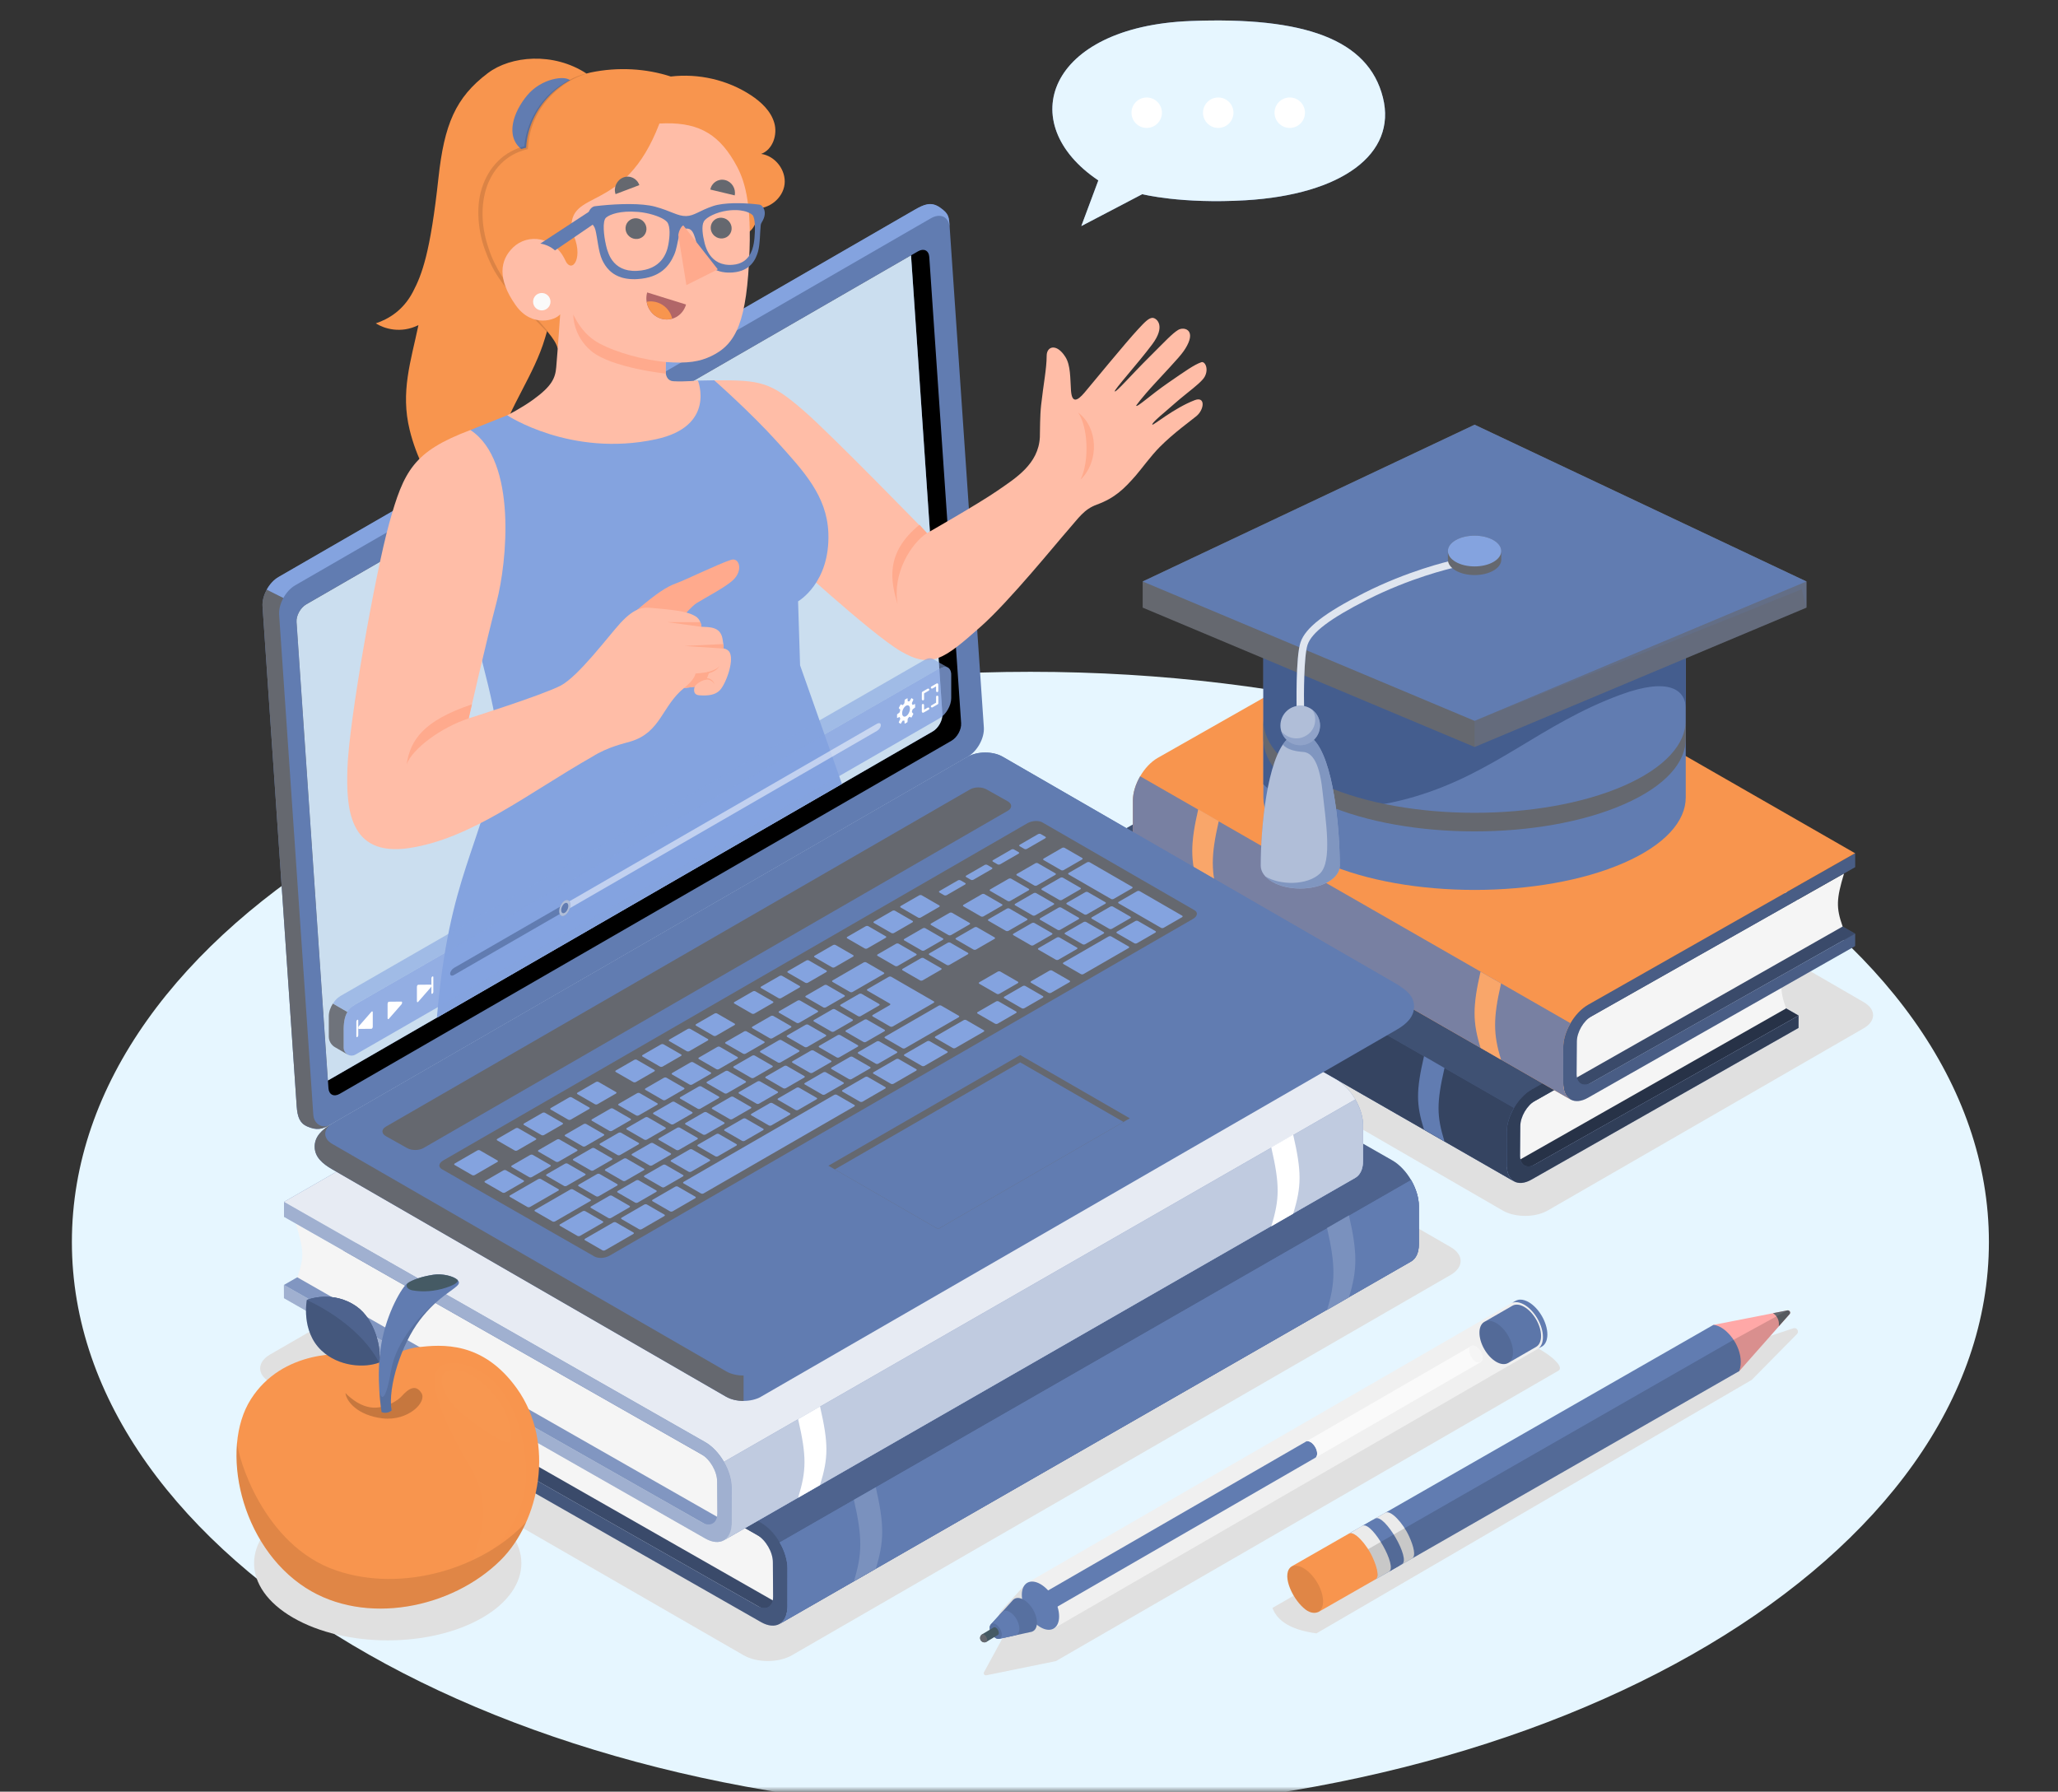 <svg width="201" height="175" viewBox="0 0 201 175" fill="none" xmlns="http://www.w3.org/2000/svg">
<rect x="0" y="0" width="201" height="175" fill="#333333" stroke="none"/>
<mask id="mask0_5_1952" style="mask-type:alpha" maskUnits="userSpaceOnUse" x="0" y="0" width="201" height="175">
<rect width="201" height="175" fill="#C4C4C4"/>
</mask>
<g mask="url(#mask0_5_1952)">
<path d="M100.637 177C152.339 177 194.252 152.066 194.252 121.309C194.252 90.552 152.339 65.618 100.637 65.618C48.934 65.618 7.021 90.552 7.021 121.309C7.021 152.066 48.934 177 100.637 177Z" fill="#E6F6FF"/>
<path d="M151.163 118.234L182.028 100.432C183.247 99.728 183.247 98.587 182.028 97.883L137.495 72.12C136.276 71.416 134.302 71.416 133.082 72.12L102.222 89.918C101.003 90.622 101.003 91.763 102.222 92.467L146.754 118.23C147.966 118.938 149.944 118.938 151.163 118.234Z" fill="#E0E0E0"/>
<path d="M72.628 161.676L26.385 135.017C25.083 134.265 25.083 133.046 26.385 132.295L90.721 95.145C92.023 94.394 94.135 94.394 95.437 95.145L141.68 121.805C142.982 122.556 142.982 123.775 141.68 124.527L77.344 161.676C76.042 162.427 73.93 162.427 72.628 161.676Z" fill="#E0E0E0"/>
<path d="M47.097 158.014C42 160.956 33.736 160.956 28.639 158.014C23.541 155.072 23.541 150.301 28.639 147.359C33.736 144.417 42 144.417 47.097 147.359C52.195 150.301 52.195 155.072 47.097 158.014Z" fill="#E0E0E0"/>
<path d="M97.703 157.432C97.715 157.413 97.73 157.397 97.746 157.381L100.075 154.824C100.075 154.821 100.078 154.821 100.078 154.817L100.098 154.797C100.11 154.781 100.126 154.765 100.141 154.75L100.165 154.722C100.495 154.404 101.026 154.376 101.62 154.718C102.627 155.3 103.441 156.712 103.441 157.877C103.441 158.553 103.166 158.99 102.737 159.127L102.71 159.131C102.667 159.143 102.623 159.155 102.576 159.159L102.549 159.167C102.545 159.167 102.541 159.167 102.541 159.171L99.17 159.906C99.001 159.946 98.8 159.902 98.584 159.78C98.006 159.45 97.541 158.64 97.541 157.975C97.541 157.747 97.6 157.562 97.703 157.432Z" fill="#E0E0E0"/>
<path d="M152.202 133.884L103.127 162.246L96.33 163.631C96.157 163.666 96.019 163.481 96.106 163.328L98.234 159.422L147.313 131.056C148.654 130.281 153.252 133.278 152.202 133.884Z" fill="#E0E0E0"/>
<path d="M124.276 157.051C124.767 158.388 126.199 159.222 128.579 159.536L171.089 134.777L175.502 130.305C175.754 130.049 175.494 129.624 175.152 129.738L167.03 132.428L124.276 157.051Z" fill="#E0E0E0"/>
<path d="M175.664 99.192L148.292 114.65L106.258 90.528L133.625 75.07L175.664 99.192Z" fill="#617CB1"/>
<path opacity="0.6" d="M175.664 99.192L148.292 114.65L106.258 90.528L133.625 75.07L175.664 99.192Z" fill="black"/>
<path d="M147.993 113.521L174.444 98.496C173.787 96.632 173.838 96.066 174.582 93.584L148.292 108.455C148.292 108.455 147.812 108.42 147.993 113.521Z" fill="#F5F5F5"/>
<path d="M149.574 106.418C148.241 107.185 147.159 109.045 147.159 110.579V113.828C147.159 115.362 148.241 115.98 149.574 115.217L175.659 100.4L175.663 99.197L149.908 113.734C149.106 114.194 148.461 113.82 148.461 112.9L148.484 110.005C148.484 109.085 149.133 107.968 149.936 107.507L175.663 92.962V91.597L149.574 106.418Z" fill="#617CB1"/>
<path opacity="0.5" d="M149.574 106.418C148.241 107.185 147.159 109.045 147.159 110.579V113.828C147.159 115.362 148.241 115.98 149.574 115.217L175.659 100.4L175.663 99.197L149.908 113.734C149.106 114.194 148.461 113.82 148.461 112.9L148.484 110.005C148.484 109.085 149.133 107.968 149.936 107.507L175.663 92.962V91.597L149.574 106.418Z" fill="black"/>
<path d="M175.659 91.602L133.625 67.479L107.54 82.296C106.206 83.062 105.125 84.927 105.125 86.457V89.71C105.125 90.473 105.392 91.011 105.832 91.263L147.867 115.386C147.427 115.134 147.159 114.595 147.159 113.832L147.155 110.579C147.155 109.049 148.237 107.185 149.57 106.418L175.659 91.602Z" fill="#617CB1"/>
<path opacity="0.35" d="M175.659 91.602L133.625 67.479L107.54 82.296C106.206 83.062 105.125 84.927 105.125 86.457V89.71C105.125 90.473 105.392 91.011 105.832 91.263L147.867 115.386C147.427 115.134 147.159 114.595 147.159 113.832L147.155 110.579C147.155 109.049 148.237 107.185 149.57 106.418L175.659 91.602Z" fill="black"/>
<path d="M147.863 108.208C147.427 108.959 147.155 109.809 147.155 110.576L147.159 113.828C147.159 114.591 147.427 115.13 147.867 115.382L105.832 91.259C105.392 91.008 105.125 90.469 105.125 89.706V86.453C105.125 85.686 105.396 84.84 105.832 84.085L147.863 108.208Z" fill="#617CB1"/>
<path opacity="0.45" d="M147.863 108.208C147.427 108.959 147.155 109.809 147.155 110.576L147.159 113.828C147.159 114.591 147.427 115.13 147.867 115.382L105.832 91.259C105.392 91.008 105.125 90.469 105.125 89.706V86.453C105.125 85.686 105.396 84.84 105.832 84.085L147.863 108.208Z" fill="black"/>
<path d="M111.512 87.314C110.73 90.717 110.741 92.046 111.512 94.54L113.514 95.696C112.743 93.202 112.732 91.873 113.514 88.471L111.512 87.314Z" fill="#617CB1"/>
<path d="M139.08 103.157C138.298 106.56 138.31 107.846 139.08 110.34L141.082 111.496C140.312 109.002 140.3 107.716 141.082 104.314L139.08 103.157Z" fill="#617CB1"/>
<path d="M181.186 91.196L153.814 106.654L111.78 82.531L139.147 67.074L181.186 91.196Z" fill="#617CB1"/>
<path opacity="0.4" d="M181.186 91.196L153.814 106.654L111.78 82.531L139.147 67.074L181.186 91.196Z" fill="black"/>
<path d="M153.515 105.521L179.966 90.496C179.309 88.632 179.36 87.798 180.104 85.316L153.814 100.188C153.814 100.188 153.334 100.42 153.515 105.521Z" fill="#F5F5F5"/>
<path d="M155.096 98.15C153.763 98.917 152.681 100.778 152.681 102.312V105.832C152.681 107.366 153.763 107.983 155.096 107.22L181.181 92.404L181.185 91.2L155.43 105.737C154.628 106.198 153.983 105.824 153.983 104.904L154.007 101.741C154.007 100.821 154.656 99.704 155.458 99.244L181.185 84.698V83.334L155.096 98.15Z" fill="#617CB1"/>
<path opacity="0.25" d="M155.096 98.15C153.763 98.917 152.681 100.778 152.681 102.312V105.832C152.681 107.366 153.763 107.983 155.096 107.22L181.181 92.404L181.185 91.2L155.43 105.737C154.628 106.198 153.983 105.824 153.983 104.904L154.007 101.741C154.007 100.821 154.656 99.704 155.458 99.244L181.185 84.698V83.334L155.096 98.15Z" fill="black"/>
<path d="M181.182 83.338L139.147 59.215L113.062 74.032C111.728 74.799 110.647 76.663 110.647 78.193V81.713C110.647 82.476 110.914 83.015 111.355 83.267L153.389 107.389C152.949 107.138 152.681 106.599 152.681 105.836L152.677 102.312C152.677 100.782 153.759 98.917 155.092 98.15L181.182 83.338Z" fill="#F8954E"/>
<path d="M153.385 99.944C152.949 100.695 152.677 101.545 152.677 102.312L152.681 105.836C152.681 106.599 152.949 107.138 153.389 107.39L111.355 83.267C110.914 83.015 110.647 82.476 110.647 81.713V78.193C110.647 77.426 110.918 76.58 111.355 75.825L153.385 99.944Z" fill="#617CB1"/>
<path opacity="0.15" d="M153.385 99.944C152.949 100.695 152.677 101.545 152.677 102.312L152.681 105.836C152.681 106.599 152.949 107.138 153.389 107.39L111.355 83.267C110.914 83.015 110.647 82.476 110.647 81.713V78.193C110.647 77.426 110.918 76.58 111.355 75.825L153.385 99.944Z" fill="#F8954E"/>
<path d="M117.03 79.047C116.248 82.449 116.259 84.046 117.03 86.539L119.032 87.696C118.261 85.202 118.25 83.605 119.032 80.203L117.03 79.047Z" fill="#F8954E"/>
<path d="M144.602 94.909C143.82 98.312 143.831 99.853 144.602 102.347L146.604 103.504C145.833 101.01 145.822 99.456 146.604 96.054L144.602 94.909Z" fill="#F8954E"/>
<g opacity="0.4">
<path opacity="0.4" d="M117.03 79.047C116.248 82.449 116.259 84.046 117.03 86.539L119.032 87.696C118.261 85.202 118.25 83.605 119.032 80.203L117.03 79.047Z" fill="white"/>
<path opacity="0.4" d="M144.602 94.909C143.82 98.312 143.831 99.853 144.602 102.347L146.604 103.504C145.833 101.01 145.822 99.456 146.604 96.054L144.602 94.909Z" fill="white"/>
</g>
<path d="M33.182 133.675L75.696 157.829L137.361 122.43L94.851 98.276L33.182 133.675Z" fill="#617CB1"/>
<path opacity="0.4" d="M33.182 133.675L75.696 157.829L137.361 122.43L94.851 98.276L33.182 133.675Z" fill="black"/>
<path d="M76.014 156.622L34.483 132.928C35.184 130.934 35.132 130.045 34.338 127.39L75.696 150.923C75.696 150.923 76.207 151.17 76.014 156.622Z" fill="#F5F5F5"/>
<path d="M74.323 148.744C75.751 149.562 76.904 151.552 76.904 153.188V156.948C76.904 158.585 75.747 159.249 74.32 158.431L33.178 134.962L33.174 133.675L73.962 156.85C74.819 157.342 75.511 156.945 75.507 155.961L75.484 152.583C75.484 151.599 74.787 150.407 73.934 149.916L33.186 126.729V125.27L74.323 148.744Z" fill="#617CB1"/>
<path opacity="0.3" d="M74.323 148.744C75.751 149.562 76.904 151.552 76.904 153.188V156.948C76.904 158.585 75.747 159.249 74.32 158.431L33.178 134.962L33.174 133.675L73.962 156.85C74.819 157.342 75.511 156.945 75.507 155.961L75.484 152.583C75.484 151.599 74.787 150.407 73.934 149.916L33.186 126.729V125.27L74.323 148.744Z" fill="black"/>
<path d="M33.186 125.274L94.855 89.875L135.993 113.344C137.417 114.163 138.573 116.153 138.577 117.789V121.549C138.577 122.363 138.29 122.938 137.818 123.209L76.149 158.608C76.617 158.337 76.904 157.763 76.908 156.948L76.912 153.184C76.912 151.548 75.755 149.558 74.332 148.74L33.186 125.274Z" fill="#617CB1"/>
<path opacity="0.2" d="M33.186 125.274L94.855 89.875L135.993 113.344C137.417 114.163 138.573 116.153 138.577 117.789V121.549C138.577 122.363 138.29 122.938 137.818 123.209L76.149 158.608C76.617 158.337 76.904 157.763 76.908 156.948L76.912 153.184C76.912 151.548 75.755 149.558 74.332 148.74L33.186 125.274Z" fill="black"/>
<path d="M76.152 150.659C76.621 151.466 76.908 152.37 76.908 153.188L76.904 156.952C76.904 157.767 76.617 158.341 76.144 158.612L137.814 123.213C138.282 122.942 138.569 122.367 138.573 121.553V117.793C138.573 116.975 138.282 116.07 137.818 115.264L76.152 150.659Z" fill="#617CB1"/>
<path d="M76.152 150.659C76.621 151.466 76.908 152.37 76.908 153.188L76.904 156.952C76.904 157.767 76.617 158.341 76.144 158.612L137.814 123.213C138.282 122.942 138.569 122.367 138.573 121.553V117.793C138.573 116.975 138.282 116.07 137.818 115.264L76.152 150.659Z" fill="#617CB1"/>
<path d="M131.749 118.709C132.587 122.344 132.575 124.051 131.749 126.718L129.609 127.953C130.435 125.286 130.447 123.579 129.609 119.944L131.749 118.709Z" fill="#617CB1"/>
<path d="M85.537 145.271C86.375 148.905 86.363 150.561 85.537 153.224L83.397 154.447C84.223 151.78 84.235 150.128 83.397 146.494L85.537 145.271Z" fill="#617CB1"/>
<g opacity="0.4">
<path opacity="0.4" d="M131.749 118.709C132.587 122.344 132.575 124.051 131.749 126.718L129.609 127.953C130.435 125.286 130.447 123.579 129.609 119.944L131.749 118.709Z" fill="white"/>
<path opacity="0.4" d="M85.537 145.271C86.375 148.905 86.363 150.561 85.537 153.224L83.397 154.447C84.223 151.78 84.235 150.128 83.397 146.494L85.537 145.271Z" fill="white"/>
</g>
<path d="M27.734 125.506L70.249 149.66L131.914 114.261L89.403 90.107L27.734 125.506Z" fill="#617CB1"/>
<path opacity="0.2" d="M27.734 125.506L70.249 149.66L131.914 114.261L89.403 90.107L27.734 125.506Z" fill="white"/>
<path d="M70.567 148.453L29.036 124.759C29.736 122.764 29.685 122.163 28.89 119.508L70.248 143.04C70.248 143.036 70.76 143.001 70.567 148.453Z" fill="#F5F5F5"/>
<path d="M68.876 140.861C70.303 141.679 71.456 143.67 71.46 145.306V148.779C71.46 150.415 70.303 151.08 68.876 150.262L27.734 126.792L27.73 125.506L68.518 148.681C69.375 149.172 70.067 148.775 70.064 147.792L70.04 144.7C70.04 143.717 69.344 142.525 68.49 142.033L27.738 118.847V117.388L68.876 140.861Z" fill="#617CB1"/>
<path opacity="0.4" d="M68.876 140.861C70.303 141.679 71.456 143.67 71.46 145.306V148.779C71.46 150.415 70.303 151.08 68.876 150.262L27.734 126.792L27.73 125.506L68.518 148.681C69.375 149.172 70.067 148.775 70.064 147.792L70.04 144.7C70.04 143.717 69.344 142.525 68.49 142.033L27.738 118.847V117.388L68.876 140.861Z" fill="white"/>
<path d="M27.736 117.392L89.405 81.993L130.543 105.462C131.967 106.28 133.127 108.271 133.127 109.907V113.38C133.127 114.194 132.84 114.768 132.368 115.04L70.698 150.439C71.166 150.167 71.454 149.593 71.457 148.779L71.462 145.302C71.462 143.666 70.305 141.676 68.881 140.857L27.736 117.392Z" fill="#617CB1"/>
<path opacity="0.85" d="M27.736 117.392L89.405 81.993L130.543 105.462C131.967 106.28 133.127 108.271 133.127 109.907V113.38C133.127 114.194 132.84 114.768 132.368 115.04L70.698 150.439C71.166 150.167 71.454 149.593 71.457 148.779L71.462 145.302C71.462 143.666 70.305 141.676 68.881 140.857L27.736 117.392Z" fill="white"/>
<path d="M70.705 142.777C71.173 143.583 71.46 144.488 71.46 145.306L71.456 148.783C71.456 149.597 71.169 150.171 70.697 150.443L132.366 115.043C132.834 114.772 133.121 114.198 133.125 113.384V109.911C133.125 109.092 132.834 108.188 132.37 107.382L70.705 142.777Z" fill="#617CB1"/>
<path opacity="0.6" d="M70.705 142.777C71.173 143.583 71.46 144.488 71.46 145.306L71.456 148.783C71.456 149.597 71.169 150.171 70.697 150.443L132.366 115.043C132.834 114.772 133.121 114.198 133.125 113.384V109.911C133.125 109.092 132.834 108.188 132.37 107.382L70.705 142.777Z" fill="white"/>
<path d="M126.301 110.827C127.139 114.461 127.127 115.881 126.301 118.548L124.161 119.783C124.987 117.116 124.999 115.696 124.161 112.062L126.301 110.827Z" fill="white"/>
<path d="M80.089 137.376C80.927 141.011 80.915 142.387 80.089 145.054L77.95 146.289C78.775 143.622 78.787 142.25 77.95 138.611L80.089 137.376Z" fill="white"/>
<path d="M123.391 61.901V77.91C123.403 80.219 125.417 82.519 129.433 84.278C137.488 87.802 150.55 87.802 158.605 84.278C162.637 82.512 164.643 80.199 164.643 77.89V61.901H164.639C164.686 59.561 162.676 57.217 158.601 55.435C150.546 51.911 137.484 51.911 129.429 55.435C125.358 57.221 123.348 59.561 123.391 61.901Z" fill="#617CB1"/>
<path d="M123.395 61.901C123.347 59.561 125.357 57.217 129.432 55.435C137.487 51.911 150.55 51.911 158.605 55.435C162.68 57.221 164.69 59.561 164.643 61.901H164.646V69.213C164.643 67.4 163.042 66.102 158.275 67.856C150.467 70.732 146.085 75.479 138.121 77.827C131.536 79.766 125.699 79.019 123.387 76.6L123.395 61.901Z" fill="#445D8E"/>
<path d="M123.391 70.374V72.191C123.403 74.496 125.416 76.801 129.432 78.559C137.488 82.087 150.55 82.087 158.605 78.559C162.664 76.785 164.674 74.449 164.643 72.12V70.358C164.643 72.667 162.633 74.98 158.605 76.746C150.55 80.27 137.488 80.27 129.432 76.746C125.416 74.984 123.403 72.683 123.391 70.374Z" fill="#65686F"/>
<path d="M176.434 56.796L144.021 41.484L111.603 56.796V59.349L144.021 72.962L176.434 59.349V56.796Z" fill="#65686F"/>
<path opacity="0.2" d="M144.021 72.962V70.409L176.435 56.796V59.349L144.021 72.962Z" fill="#617CB1"/>
<path opacity="0.2" d="M144.021 70.409L175.971 57.555L176.435 59.349V56.796L144.021 70.409Z" fill="#617CB1"/>
<path d="M144.021 41.484L111.603 56.796L144.021 70.409L176.434 56.796L144.021 41.484Z" fill="#617CB1"/>
<path d="M126.639 69.335C126.635 69.123 126.537 64.147 127.021 62.731C127.505 61.316 129.353 59.88 133.2 57.929C137.472 55.762 141.397 54.841 141.834 54.743L141.995 55.451C141.57 55.545 137.727 56.45 133.53 58.578C129.92 60.411 128.122 61.764 127.709 62.971C127.34 64.045 127.336 67.919 127.367 69.324L126.639 69.335Z" fill="#617CB1"/>
<path opacity="0.8" d="M126.639 69.335C126.635 69.123 126.537 64.147 127.021 62.731C127.505 61.316 129.353 59.88 133.2 57.929C137.472 55.762 141.397 54.841 141.834 54.743L141.995 55.451C141.57 55.545 137.727 56.45 133.53 58.578C129.92 60.411 128.122 61.764 127.709 62.971C127.34 64.045 127.336 67.919 127.367 69.324L126.639 69.335Z" fill="white"/>
<path d="M130.852 84.555C130.852 80.826 130.235 74.155 128.28 72.22H125.703C123.753 74.159 123.131 80.826 123.131 84.555C123.131 85.125 123.509 85.695 124.26 86.132C125.015 86.569 126.002 86.785 126.99 86.785C127.977 86.785 128.964 86.569 129.719 86.132C130.474 85.695 130.852 85.125 130.852 84.555Z" fill="#617CB1"/>
<path opacity="0.5" d="M130.852 84.555C130.852 80.826 130.235 74.155 128.28 72.22H125.703C123.753 74.159 123.131 80.826 123.131 84.555C123.131 85.125 123.509 85.695 124.26 86.132C125.015 86.569 126.002 86.785 126.99 86.785C127.977 86.785 128.964 86.569 129.719 86.132C130.474 85.695 130.852 85.125 130.852 84.555Z" fill="white"/>
<path opacity="0.6" d="M125.703 72.218C125.558 72.364 125.416 72.541 125.287 72.734C125.778 73.253 126.533 73.387 127.285 73.446C127.977 73.501 128.819 74.114 129.153 77.17C129.487 80.227 130.136 84.132 128.925 85.312C127.713 86.492 125.011 86.484 123.591 85.603C123.764 85.792 123.989 85.969 124.264 86.126C125.019 86.563 126.006 86.779 126.994 86.779C127.981 86.779 128.968 86.563 129.723 86.126C130.478 85.69 130.852 85.12 130.852 84.549C130.852 80.82 130.235 74.15 128.28 72.215H125.703V72.218Z" fill="#617CB1"/>
<path d="M128.925 70.861C128.925 71.927 128.059 72.793 126.994 72.793C125.928 72.793 125.058 71.927 125.058 70.861C125.058 69.796 125.924 68.926 126.994 68.926C128.059 68.926 128.925 69.791 128.925 70.861Z" fill="#617CB1"/>
<path opacity="0.5" d="M128.925 70.861C128.925 71.927 128.059 72.793 126.994 72.793C125.928 72.793 125.058 71.927 125.058 70.861C125.058 69.796 125.924 68.926 126.994 68.926C128.059 68.926 128.925 69.791 128.925 70.861Z" fill="white"/>
<path opacity="0.4" d="M128.114 69.292C128.598 69.799 128.669 71.133 127.642 71.805C126.624 72.474 125.558 71.955 125.153 71.436C125.4 72.218 126.124 72.793 126.989 72.793C128.055 72.793 128.921 71.927 128.921 70.858C128.925 70.213 128.606 69.642 128.114 69.292Z" fill="#617CB1"/>
<path d="M141.413 53.819C141.413 53.433 141.669 53.048 142.176 52.757C143.195 52.171 144.843 52.171 145.862 52.757C146.369 53.052 146.625 53.437 146.625 53.819C146.625 53.96 146.625 54.527 146.625 54.668C146.625 55.054 146.369 55.439 145.862 55.73C144.843 56.316 143.195 56.316 142.176 55.73C141.669 55.435 141.413 55.05 141.413 54.668C141.413 54.527 141.413 53.964 141.413 53.819Z" fill="#65686F"/>
<path d="M145.861 54.885C146.88 54.298 146.88 53.347 145.861 52.757C144.843 52.171 143.195 52.171 142.176 52.757C141.157 53.343 141.157 54.295 142.176 54.885C143.195 55.471 144.843 55.471 145.861 54.885Z" fill="#84A3DF"/>
<path d="M40.828 131.583C43.129 131.327 47.148 130.953 50.484 135.618C54.283 140.928 52.694 148.61 48.895 152.386C44.12 157.125 35.652 158.805 29.866 155.096C23.466 150.993 21.433 141.494 24.501 136.668C27.569 131.842 33.587 132.039 35.215 132.42C37.654 132.995 39.038 131.783 40.828 131.583Z" fill="#F8954E"/>
<path opacity="0.1" d="M32.808 153.381C39.262 155.603 47.153 153.219 51.4 148.649C50.763 150.089 49.91 151.375 48.895 152.382C44.12 157.121 35.652 158.801 29.866 155.092C25.016 151.98 22.676 145.774 23.164 140.845C23.168 142.202 25.704 150.938 32.808 153.381Z" fill="black"/>
<g opacity="0.1">
<path opacity="0.1" d="M43.541 133.207C44.993 132.829 47.349 133.769 48.804 135.583C50.617 137.832 51.388 141.317 51.392 143.945C51.4 149.243 46.877 152.794 46.322 152.44C45.768 152.083 48.812 148.102 45.945 143.315C43.038 138.454 41.166 133.824 43.541 133.207Z" fill="white"/>
</g>
<g opacity="0.1">
<path opacity="0.1" d="M44.82 133.844C46.405 134.096 48.545 136.192 49.288 137.813C50.028 139.429 50.004 140.621 49.807 140.857C49.453 141.286 45.906 138.832 44.69 137.663C42.964 136.011 42.263 133.439 44.82 133.844Z" fill="white"/>
</g>
<path opacity="0.2" d="M39.211 136.393C39.903 135.618 40.6 135.17 41.162 136.063C41.724 136.955 39.852 138.824 37.374 138.537C34.896 138.249 33.819 136.849 33.74 136.063C33.74 136.063 35.089 137.569 36.706 137.49C37.819 137.439 38.853 136.794 39.211 136.393Z" fill="black"/>
<path d="M37.272 137.931C37.272 137.931 36.682 134.505 37.237 131.304C37.791 128.102 39.317 125.663 39.789 125.341C40.261 125.022 41.091 124.704 42.307 124.511C43.518 124.322 45.099 124.889 44.785 125.423C44.47 125.954 42.782 126.603 41.001 128.94C39.219 131.276 37.854 135.465 38.244 137.766C38.24 137.766 37.862 138.144 37.272 137.931Z" fill="#617CB1"/>
<path d="M39.872 125.29C39.907 125.266 39.943 125.246 39.982 125.223C39.986 125.219 39.99 125.219 39.994 125.215C40.486 124.94 41.252 124.676 42.307 124.511C43.203 124.369 44.297 124.645 44.682 125.01C44.796 125.172 44.568 125.451 43.514 125.789C42.452 126.127 41.312 126.222 40.281 126.033C39.778 125.943 39.522 125.557 39.872 125.29Z" fill="#455A64"/>
<path opacity="0.1" d="M38.196 133.852C38.684 130.965 41.19 128.2 42.995 126.859C42.397 127.355 41.705 128.011 40.997 128.94C39.215 131.276 37.85 135.465 38.24 137.766C38.24 137.766 37.862 138.14 37.268 137.931C37.268 137.931 37.127 137.105 37.048 135.89C37.3 136.991 37.744 136.515 38.196 133.852Z" fill="black"/>
<path d="M37.036 133.085C35.624 133.628 33.107 133.506 31.408 131.917C29.37 130.006 29.968 126.973 29.968 126.973C29.968 126.973 32.481 125.935 34.861 127.638C36.599 128.877 37.296 131.732 37.036 133.085Z" fill="#617CB1"/>
<path opacity="0.3" d="M37.036 133.085C35.624 133.628 33.107 133.506 31.408 131.917C29.37 130.006 29.968 126.973 29.968 126.973C29.968 126.973 32.481 125.935 34.861 127.638C36.599 128.877 37.296 131.732 37.036 133.085Z" fill="black"/>
<path d="M29.968 126.973C29.968 126.973 32.481 125.935 34.861 127.638C36.599 128.881 37.292 131.736 37.032 133.085C34.959 129.097 29.968 126.973 29.968 126.973Z" fill="#617CB1"/>
<path opacity="0.2" d="M29.968 126.973C29.968 126.973 32.481 125.935 34.861 127.638C36.599 128.881 37.292 131.736 37.032 133.085C34.959 129.097 29.968 126.973 29.968 126.973Z" fill="black"/>
<path d="M147.482 128.239C147.482 129.4 148.3 130.816 149.307 131.398C149.696 131.626 150.058 131.689 150.353 131.618C150.294 131.681 150.227 131.732 150.157 131.771L150.593 131.524C150.601 131.516 150.609 131.512 150.617 131.508C150.64 131.496 150.66 131.48 150.684 131.465C150.711 131.445 150.739 131.421 150.766 131.394C150.782 131.378 150.798 131.362 150.813 131.343C150.817 131.339 150.821 131.339 150.821 131.335C150.833 131.319 150.849 131.299 150.865 131.28C150.924 131.201 150.975 131.111 151.014 131.008C151.026 130.981 151.038 130.949 151.045 130.922C151.053 130.906 151.057 130.894 151.057 130.879C151.065 130.851 151.073 130.824 151.077 130.796C151.112 130.658 151.128 130.509 151.128 130.344C151.128 129.179 150.31 127.767 149.307 127.185C149.012 127.016 148.737 126.938 148.489 126.938H148.481C148.442 126.938 148.406 126.941 148.367 126.945L148.261 126.965C148.237 126.969 148.217 126.977 148.198 126.985L148.158 126.997C148.135 127.004 148.107 127.016 148.084 127.028L148.068 127.036C148.044 127.048 148.021 127.059 147.997 127.071L147.616 127.288C147.675 127.256 147.745 127.233 147.812 127.217C147.608 127.437 147.482 127.783 147.482 128.239ZM150.487 131.579C150.499 131.575 150.507 131.567 150.518 131.563C150.507 131.567 150.495 131.571 150.487 131.579Z" fill="#617CB1"/>
<path d="M100.334 154.596L102.907 159.064L103.343 158.813L150.161 131.771C150.231 131.732 150.298 131.681 150.357 131.618C150.57 131.398 150.695 131.048 150.695 130.591C150.695 129.431 149.877 128.015 148.87 127.433C148.579 127.264 148.3 127.185 148.056 127.185C147.974 127.185 147.899 127.193 147.824 127.213C147.753 127.225 147.687 127.252 147.628 127.284C147.616 127.288 147.604 127.295 147.596 127.299L147.584 127.307C147.58 127.311 147.58 127.311 147.58 127.311L100.334 154.596Z" fill="#F0F0F0"/>
<path d="M101.62 154.726C100.613 154.144 99.799 154.616 99.799 155.78C99.799 156.944 100.613 158.356 101.62 158.938C102.627 159.521 103.441 159.049 103.441 157.884C103.445 156.72 102.627 155.304 101.62 154.726Z" fill="#617CB1"/>
<path d="M127.503 140.834C127.507 140.83 127.511 140.826 127.515 140.826L127.574 140.79C127.688 140.739 127.833 140.755 127.999 140.849C128.356 141.054 128.648 141.561 128.648 141.974C128.648 142.155 128.592 142.289 128.498 142.364C128.498 142.368 128.494 142.368 128.494 142.368L128.415 142.411L100.714 158.404L98.893 157.349L127.503 140.834Z" fill="#617CB1"/>
<path d="M103.28 156.921L100.708 158.407L98.887 157.353L102.368 155.343C102.773 155.788 103.099 156.35 103.28 156.921Z" fill="#617CB1"/>
<path d="M96.786 158.647L98.894 156.327C98.914 156.303 98.93 156.283 98.95 156.264C99.186 156.028 99.563 156.008 99.988 156.256C100.7 156.665 101.278 157.664 101.278 158.486C101.278 158.962 101.085 159.273 100.786 159.371C100.778 159.375 100.771 159.375 100.767 159.379L100.68 159.399L97.585 160.071C97.49 160.091 97.376 160.071 97.25 160C96.928 159.812 96.664 159.359 96.664 158.986C96.668 158.832 96.715 158.718 96.786 158.647Z" fill="#617CB1"/>
<path opacity="0.1" d="M96.786 158.647L98.894 156.327C98.914 156.303 98.93 156.283 98.95 156.264C99.186 156.028 99.563 156.008 99.988 156.256C100.7 156.665 101.278 157.664 101.278 158.486C101.278 158.962 101.085 159.273 100.786 159.371C100.778 159.375 100.771 159.375 100.767 159.379L100.68 159.399L97.585 160.071C97.49 160.091 97.376 160.071 97.25 160C96.928 159.812 96.664 159.359 96.664 158.986C96.668 158.832 96.715 158.718 96.786 158.647Z" fill="black"/>
<path d="M96.668 158.986C96.668 159.359 96.932 159.812 97.254 160C97.376 160.071 97.494 160.095 97.585 160.071L97.589 160.075L99.15 159.733C99.398 159.682 99.559 159.45 99.559 159.076C99.559 158.478 99.138 157.75 98.623 157.452C98.316 157.275 98.045 157.286 97.872 157.455L97.829 157.503L96.782 158.651L96.786 158.655C96.712 158.718 96.668 158.832 96.668 158.986Z" fill="#617CB1"/>
<path opacity="0.1" d="M97.254 158.643C96.932 158.454 96.668 158.608 96.668 158.982C96.668 159.355 96.932 159.811 97.254 159.996C97.577 160.185 97.84 160.032 97.84 159.658C97.84 159.288 97.581 158.832 97.254 158.643Z" fill="black"/>
<path d="M143.686 131.477C143.804 131.406 143.966 131.418 144.143 131.52C144.5 131.728 144.788 132.228 144.788 132.637C144.788 132.845 144.717 132.991 144.595 133.058L128.492 142.368C128.587 142.293 128.642 142.159 128.642 141.978C128.642 141.565 128.351 141.062 127.993 140.853C127.827 140.759 127.682 140.743 127.568 140.794L143.686 131.477Z" fill="#FAFAFA"/>
<path d="M143.498 131.893C143.498 132.302 143.789 132.806 144.143 133.01C144.32 133.113 144.481 133.124 144.595 133.054C144.713 132.987 144.788 132.845 144.788 132.637C144.792 132.228 144.501 131.724 144.143 131.52C143.962 131.417 143.8 131.406 143.686 131.476C143.568 131.543 143.498 131.689 143.498 131.893Z" fill="#F5F5F5"/>
<path d="M144.941 129.132L144.961 129.121C144.969 129.117 144.98 129.109 144.988 129.105L147.679 127.555C147.698 127.543 147.722 127.531 147.742 127.52L147.757 127.512C148.048 127.37 148.438 127.402 148.87 127.649C149.775 128.173 150.511 129.443 150.511 130.489C150.511 131.016 150.326 131.382 150.027 131.555L147.305 133.125C147.301 133.129 147.293 133.129 147.289 133.132L147.274 133.14C146.979 133.298 146.577 133.27 146.137 133.014C145.232 132.491 144.497 131.221 144.497 130.175C144.493 129.671 144.662 129.313 144.941 129.132Z" fill="#617CB1"/>
<path opacity="0.05" d="M144.941 129.132L144.961 129.121C144.969 129.117 144.98 129.109 144.988 129.105L147.679 127.555C147.698 127.543 147.722 127.531 147.742 127.52L147.757 127.512C148.048 127.37 148.438 127.402 148.87 127.649C149.775 128.173 150.511 129.443 150.511 130.489C150.511 131.016 150.326 131.382 150.027 131.555L147.305 133.125C147.301 133.129 147.293 133.129 147.289 133.132L147.274 133.14C146.979 133.298 146.577 133.27 146.137 133.014C145.232 132.491 144.497 131.221 144.497 130.175C144.493 129.671 144.662 129.313 144.941 129.132Z" fill="black"/>
<path opacity="0.1" d="M146.133 129.227C145.228 128.703 144.493 129.128 144.493 130.175C144.493 131.221 145.228 132.491 146.133 133.014C147.037 133.537 147.773 133.113 147.773 132.066C147.773 131.02 147.037 129.75 146.133 129.227Z" fill="black"/>
<path d="M95.927 159.627L97.04 158.958C97.095 158.923 97.174 158.927 97.256 158.974C97.421 159.068 97.555 159.304 97.555 159.493C97.555 159.587 97.52 159.658 97.469 159.686L96.359 160.354C96.296 160.39 96.23 160.405 96.155 160.405C95.919 160.405 95.726 160.213 95.726 159.977C95.726 159.835 95.809 159.701 95.927 159.627Z" fill="#455A64"/>
<path d="M95.858 159.678C95.878 159.658 95.897 159.642 95.921 159.63C95.925 159.63 95.925 159.627 95.925 159.627C95.976 159.607 96.043 159.619 96.118 159.662C96.283 159.76 96.417 159.988 96.417 160.181C96.417 160.276 96.385 160.342 96.33 160.374C96.322 160.378 96.314 160.382 96.306 160.386C96.299 160.39 96.283 160.398 96.283 160.398C96.24 160.417 96.196 160.421 96.145 160.421C95.909 160.421 95.721 160.228 95.721 159.992C95.724 159.863 95.775 159.752 95.858 159.678Z" fill="#65686F"/>
<path d="M167.341 129.408L174.57 127.992C174.782 127.952 174.924 128.2 174.782 128.362L169.878 133.915L167.341 129.408Z" fill="#FFA8A7"/>
<path d="M174.782 128.358C174.924 128.196 174.782 127.949 174.57 127.988L173.158 128.263C173.555 128.507 173.779 128.955 173.74 129.416L173.728 129.541L174.782 128.358Z" fill="#65686F"/>
<path d="M134.341 154.262L134.931 153.924L135.647 153.518L169.874 133.915C170.141 133.129 170.012 132.271 169.673 131.516C169.162 130.367 168.163 129.463 167.341 129.408L133.129 148.999L131.765 149.782C132.673 149.33 135.249 153.79 134.341 154.262Z" fill="#617CB1"/>
<path d="M136.594 152.976L137.916 152.217C138.305 152.008 138.081 151.052 137.625 150.061C137.023 148.743 135.835 147.469 135.32 147.744L134.345 148.303L133.999 148.507C134.514 148.232 135.706 149.507 136.307 150.824C136.744 151.772 136.964 152.696 136.634 152.948L136.63 152.952C136.622 152.964 136.61 152.972 136.594 152.976Z" fill="#EBEBEB"/>
<path d="M136.925 152.783C137.829 152.303 135.237 147.835 134.329 148.315L133.007 149.07C133.912 148.59 136.508 153.058 135.603 153.538L136.925 152.783Z" fill="#617CB1"/>
<path d="M134.341 154.262L135.647 153.515C136.54 153.051 134.073 148.716 133.129 149.003C133.114 149.007 133.094 149.015 133.074 149.023L131.765 149.786C132.673 149.33 135.25 153.79 134.341 154.262Z" fill="#EBEBEB"/>
<path opacity="0.15" d="M174.814 128.114L174.57 127.988L169.323 130.859L133.621 151.312C133.57 151.229 133.531 151.225 133.495 151.28C134.266 152.484 134.848 153.998 134.341 154.262L134.931 153.924L135.647 153.518L169.874 133.915L174.778 128.361C174.845 128.283 174.849 128.188 174.814 128.114Z" fill="black"/>
<path d="M128.799 157.432L134.341 154.262C134.73 154.061 134.514 153.113 134.065 152.126C133.468 150.809 132.284 149.522 131.765 149.786C131.765 149.786 131.761 149.786 131.757 149.786L126.199 152.968C125.094 153.605 126.108 156.004 127.344 157.074C127.8 157.483 128.311 157.66 128.799 157.432Z" fill="#F8954E"/>
<path opacity="0.1" d="M129.129 155.713C128.811 154.463 127.8 153.239 126.868 152.976C126.525 152.881 126.242 152.929 126.038 153.086C125.204 153.861 126.175 156.059 127.34 157.074C127.788 157.471 128.291 157.648 128.767 157.44C129.184 157.2 129.346 156.563 129.129 155.713Z" fill="black"/>
<path d="M105.609 22.081L111.564 18.966C111.564 18.966 115.347 19.934 121.66 19.56C131.002 19.006 136.453 15.064 135.065 9.522C133.641 3.847 127.395 1.617 116.264 2.053C102.332 2.596 98.954 12.04 107.272 17.621L105.609 22.081Z" fill="#617CB1"/>
<path d="M105.609 22.081L111.564 18.966C111.564 18.966 115.347 19.934 121.66 19.56C131.002 19.006 136.453 15.064 135.065 9.522C133.641 3.847 127.395 1.617 116.264 2.053C102.332 2.596 98.954 12.04 107.272 17.621L105.609 22.081Z" fill="#E6F6FF"/>
<path d="M111.996 12.496C112.817 12.496 113.483 11.83 113.483 11.009C113.483 10.188 112.817 9.522 111.996 9.522C111.175 9.522 110.51 10.188 110.51 11.009C110.51 11.83 111.175 12.496 111.996 12.496Z" fill="white"/>
<path d="M118.982 12.496C119.803 12.496 120.469 11.83 120.469 11.009C120.469 10.188 119.803 9.522 118.982 9.522C118.161 9.522 117.495 10.188 117.495 11.009C117.495 11.83 118.161 12.496 118.982 12.496Z" fill="white"/>
<path d="M125.967 12.496C126.788 12.496 127.454 11.83 127.454 11.009C127.454 10.188 126.788 9.522 125.967 9.522C125.146 9.522 124.48 10.188 124.48 11.009C124.48 11.83 125.146 12.496 125.967 12.496Z" fill="white"/>
<path d="M30.731 111.991C30.731 113.01 31.494 113.659 32.43 114.202L70.917 136.425C71.857 136.967 73.379 136.967 74.319 136.425L136.41 100.577C137.35 100.034 138.109 99.338 138.109 98.319C138.109 97.301 137.346 96.671 136.41 96.132L97.923 73.91C96.983 73.367 95.461 73.367 94.521 73.91L32.434 109.757C31.494 110.3 30.731 110.973 30.731 111.991Z" fill="#617CB1"/>
<path d="M32.434 111.72L70.921 133.943C71.861 134.485 73.383 134.485 74.323 133.943L136.414 98.095C137.354 97.552 137.354 96.675 136.414 96.132L97.927 73.91C96.987 73.367 95.465 73.367 94.525 73.91L32.434 109.757C31.494 110.3 31.494 111.177 32.434 111.72Z" fill="#617CB1"/>
<path d="M72.624 134.352V136.83C72.007 136.83 71.393 136.696 70.925 136.425L32.434 114.202C31.494 113.659 30.735 113.006 30.735 111.991C30.735 111.035 31.419 110.371 32.3 109.832C31.573 110.347 31.557 111.212 32.434 111.72L70.925 133.943C71.389 134.214 72.007 134.352 72.624 134.352Z" fill="#65686F"/>
<path d="M29.996 110.023C29.248 109.68 29.048 109.086 28.977 108.044L25.642 59.233C25.571 58.19 26.275 56.904 27.215 56.361L89.305 20.514C90.245 19.971 90.933 19.676 91.799 20.27C92.707 20.891 92.684 21.19 92.755 22.233L96.09 71.044C96.161 72.086 95.457 73.373 94.517 73.915L32.426 109.763C31.486 110.306 30.955 110.463 29.996 110.023Z" fill="#617CB1"/>
<path d="M92.751 22.227C92.68 21.184 91.862 20.779 90.922 21.318L28.831 57.17C28.363 57.441 27.95 57.897 27.667 58.42L26.047 57.602H26.043C26.326 57.083 26.739 56.623 27.211 56.352L89.301 20.504C90.241 19.961 90.933 19.662 91.795 20.26C92.703 20.897 92.68 21.184 92.751 22.227Z" fill="#84A3DF"/>
<path d="M32.301 109.832C31.447 110.335 30.904 110.398 29.996 110.017C29.3 109.726 29.048 109.081 28.977 108.038L25.642 59.223C25.606 58.7 25.764 58.117 26.051 57.602L27.671 58.413V58.416C27.388 58.936 27.227 59.514 27.262 60.037L30.598 108.852C30.66 109.82 31.498 110.304 32.301 109.832Z" fill="#65686F"/>
<path d="M29.909 59.034L89.663 24.547C90.225 24.221 90.717 24.465 90.76 25.09L93.872 70.629C93.915 71.254 93.494 72.025 92.928 72.352L33.178 106.839C32.615 107.165 32.124 106.921 32.08 106.296L28.969 60.757C28.926 60.131 29.347 59.36 29.909 59.034Z" fill="black"/>
<path d="M29.909 59.034C29.347 59.36 28.922 60.131 28.965 60.757L32.026 105.537L91.095 71.443C91.657 71.117 92.082 70.346 92.039 69.721L88.979 24.941L29.909 59.034Z" fill="#617CB1"/>
<path opacity="0.8" d="M29.909 59.034C29.347 59.36 28.922 60.131 28.965 60.757L32.026 105.537L91.095 71.443C91.657 71.117 92.082 70.346 92.039 69.721L88.979 24.941L29.909 59.034Z" fill="#E6F6FF"/>
<path d="M37.685 110.044L94.745 77.103C95.189 76.847 95.905 76.847 96.35 77.103L98.426 78.267C98.871 78.523 98.871 78.936 98.426 79.192L41.359 112.133C40.914 112.388 40.199 112.388 39.754 112.133L37.685 110.972C37.241 110.717 37.241 110.3 37.685 110.044Z" fill="#65686F"/>
<path d="M43.286 113.348L100.346 80.407C100.79 80.151 101.443 80.116 101.809 80.328L116.661 88.903C117.027 89.115 116.964 89.493 116.523 89.749L59.531 122.646C59.086 122.902 58.429 122.937 58.063 122.729L43.149 114.194C42.783 113.981 42.846 113.604 43.286 113.348Z" fill="#65686F"/>
<path d="M92.731 94.244L94.517 93.214C94.591 93.17 94.599 93.104 94.532 93.064L92.822 92.077C92.755 92.038 92.637 92.042 92.562 92.085L90.776 93.115C90.701 93.159 90.694 93.225 90.76 93.265L92.472 94.252C92.538 94.291 92.652 94.287 92.731 94.244ZM90.119 90.673L88.334 91.703C88.259 91.747 88.251 91.814 88.318 91.853L90.029 92.84C90.096 92.879 90.214 92.875 90.288 92.832L92.074 91.802C92.149 91.758 92.157 91.692 92.09 91.652L90.379 90.665C90.312 90.626 90.198 90.63 90.119 90.673ZM84.349 94.008L81.325 95.755C81.25 95.798 81.242 95.865 81.309 95.904L83.02 96.891C83.087 96.931 83.205 96.927 83.279 96.883L86.304 95.137C86.379 95.094 86.387 95.027 86.32 94.988L84.609 94C84.542 93.961 84.424 93.965 84.349 94.008ZM87.512 92.183L85.726 93.214C85.651 93.257 85.643 93.324 85.71 93.363L87.421 94.35C87.488 94.39 87.606 94.386 87.681 94.343L89.466 93.312C89.541 93.269 89.549 93.202 89.482 93.163L87.771 92.175C87.7 92.136 87.586 92.14 87.512 92.183ZM80.503 96.227L78.717 97.257C78.642 97.3 78.634 97.367 78.701 97.406L80.412 98.394C80.479 98.433 80.597 98.429 80.672 98.386L82.457 97.355C82.532 97.312 82.54 97.245 82.473 97.206L80.762 96.219C80.695 96.179 80.577 96.183 80.503 96.227ZM77.891 97.737L76.105 98.767C76.031 98.811 76.023 98.878 76.09 98.917L77.8 99.904C77.867 99.944 77.985 99.94 78.06 99.896L79.846 98.866C79.921 98.823 79.928 98.756 79.862 98.716L78.15 97.729C78.084 97.69 77.966 97.694 77.891 97.737ZM84.589 101.761L86.375 100.73C86.45 100.687 86.457 100.62 86.391 100.581L84.68 99.593C84.613 99.554 84.495 99.558 84.42 99.601L82.634 100.632C82.56 100.675 82.552 100.742 82.619 100.781L84.33 101.769C84.397 101.812 84.514 101.808 84.589 101.761ZM81.978 103.271L83.763 102.24C83.838 102.197 83.846 102.13 83.779 102.091L82.068 101.104C82.001 101.064 81.883 101.068 81.808 101.112L80.023 102.142C79.948 102.185 79.94 102.252 80.007 102.292L81.718 103.279C81.785 103.318 81.903 103.314 81.978 103.271ZM79.366 104.777L81.152 103.747C81.226 103.704 81.234 103.637 81.167 103.597L79.456 102.61C79.389 102.571 79.272 102.575 79.197 102.618L77.411 103.649C77.336 103.692 77.329 103.759 77.395 103.798L79.106 104.785C79.177 104.825 79.291 104.821 79.366 104.777ZM76.758 106.284L78.544 105.253C78.619 105.21 78.626 105.143 78.56 105.104L76.849 104.117C76.782 104.077 76.664 104.081 76.589 104.125L74.803 105.155C74.729 105.198 74.721 105.265 74.788 105.304L76.499 106.292C76.565 106.331 76.68 106.327 76.758 106.284ZM90.119 95.751L91.905 94.72C91.98 94.677 91.988 94.61 91.921 94.571L90.21 93.583C90.143 93.544 90.025 93.548 89.95 93.591L88.165 94.622C88.09 94.665 88.082 94.732 88.149 94.771L89.86 95.758C89.927 95.798 90.041 95.794 90.119 95.751ZM87.201 100.254L91.185 97.953C91.26 97.91 91.268 97.843 91.201 97.804L87.051 95.409C86.985 95.369 86.867 95.373 86.792 95.416L84.731 96.608C84.656 96.651 84.648 96.718 84.715 96.758L86.914 98.028C86.981 98.067 86.973 98.134 86.898 98.177L85.25 99.129C85.175 99.173 85.167 99.239 85.234 99.279L86.945 100.266C87.008 100.301 87.126 100.297 87.201 100.254ZM75.279 99.243L73.493 100.274C73.419 100.317 73.411 100.384 73.478 100.423L75.189 101.411C75.256 101.45 75.374 101.446 75.448 101.403L77.234 100.372C77.309 100.329 77.317 100.262 77.25 100.223L75.539 99.236C75.472 99.196 75.354 99.2 75.279 99.243ZM72.668 100.75L70.882 101.78C70.807 101.824 70.799 101.89 70.866 101.93L72.577 102.917C72.644 102.956 72.762 102.952 72.837 102.909L74.622 101.879C74.697 101.835 74.705 101.769 74.638 101.729L72.927 100.742C72.86 100.703 72.742 100.707 72.668 100.75ZM58.221 116.845C58.288 116.884 58.406 116.88 58.48 116.837L60.266 115.806C60.341 115.763 60.349 115.696 60.282 115.657L58.571 114.67C58.504 114.63 58.386 114.634 58.311 114.677L56.526 115.708C56.451 115.751 56.443 115.818 56.51 115.857L58.221 116.845ZM51.778 112.809L49.992 113.84C49.918 113.883 49.91 113.95 49.977 113.989L51.688 114.976C51.755 115.016 51.873 115.012 51.947 114.968L53.733 113.938C53.808 113.895 53.816 113.828 53.749 113.789L52.038 112.801C51.971 112.762 51.857 112.766 51.778 112.809ZM55.09 115.834C55.157 115.873 55.275 115.869 55.349 115.826L57.135 114.795C57.21 114.752 57.218 114.685 57.151 114.646L55.44 113.659C55.373 113.619 55.255 113.623 55.18 113.667L53.395 114.697C53.32 114.74 53.312 114.807 53.379 114.847L55.09 115.834ZM62.296 117.454L64.081 116.424C64.156 116.381 64.164 116.314 64.097 116.274L62.386 115.287C62.319 115.248 62.201 115.252 62.127 115.295L60.341 116.325C60.266 116.369 60.258 116.436 60.325 116.475L62.036 117.462C62.103 117.501 62.221 117.498 62.296 117.454ZM59.424 118.969C59.491 119.008 59.609 119.004 59.684 118.961L61.47 117.93C61.544 117.887 61.552 117.82 61.485 117.781L59.774 116.794C59.708 116.754 59.59 116.758 59.515 116.801L57.729 117.832C57.654 117.875 57.647 117.942 57.713 117.981L59.424 118.969ZM54.39 111.303L52.604 112.333C52.529 112.376 52.522 112.443 52.588 112.483L54.299 113.47C54.366 113.509 54.484 113.505 54.559 113.462L56.345 112.432C56.419 112.388 56.427 112.321 56.36 112.282L54.649 111.295C54.583 111.256 54.468 111.259 54.39 111.303ZM67.444 103.767L65.659 104.797C65.584 104.84 65.576 104.907 65.643 104.947L67.354 105.934C67.421 105.973 67.539 105.969 67.613 105.926L69.399 104.895C69.474 104.852 69.482 104.785 69.415 104.746L67.704 103.759C67.637 103.719 67.523 103.723 67.444 103.767ZM57.001 109.796L55.216 110.827C55.141 110.87 55.133 110.937 55.2 110.976L56.911 111.963C56.978 112.003 57.096 111.999 57.171 111.956L58.956 110.925C59.031 110.882 59.039 110.815 58.972 110.776L57.261 109.788C57.194 109.749 57.076 109.753 57.001 109.796ZM70.056 102.26L68.27 103.291C68.195 103.334 68.188 103.401 68.254 103.44L69.965 104.427C70.032 104.467 70.15 104.463 70.225 104.42L72.011 103.389C72.085 103.346 72.093 103.279 72.026 103.24L70.316 102.252C70.249 102.209 70.135 102.213 70.056 102.26ZM64.837 105.273L63.051 106.304C62.976 106.347 62.968 106.414 63.035 106.453L64.746 107.44C64.813 107.48 64.931 107.476 65.006 107.432L66.791 106.402C66.866 106.359 66.874 106.292 66.807 106.252L65.096 105.265C65.025 105.226 64.911 105.23 64.837 105.273ZM62.225 106.779L60.439 107.81C60.364 107.853 60.356 107.92 60.423 107.959L62.134 108.947C62.201 108.986 62.319 108.982 62.394 108.939L64.18 107.908C64.254 107.865 64.262 107.798 64.195 107.759L62.484 106.772C62.417 106.732 62.3 106.736 62.225 106.779ZM59.613 108.29L57.827 109.32C57.753 109.364 57.745 109.43 57.812 109.47L59.523 110.457C59.59 110.496 59.708 110.492 59.782 110.449L61.568 109.419C61.643 109.375 61.651 109.309 61.584 109.269L59.873 108.282C59.806 108.239 59.688 108.243 59.613 108.29ZM71.535 109.301L73.32 108.27C73.395 108.227 73.403 108.16 73.336 108.121L71.625 107.133C71.558 107.094 71.44 107.098 71.366 107.141L69.58 108.172C69.505 108.215 69.497 108.282 69.564 108.321L71.275 109.309C71.342 109.348 71.46 109.344 71.535 109.301ZM95.893 87.341L94.108 88.372C94.033 88.415 94.025 88.482 94.092 88.521L95.803 89.509C95.87 89.548 95.988 89.544 96.062 89.501L97.848 88.47C97.923 88.427 97.931 88.36 97.864 88.321L96.153 87.334C96.086 87.294 95.968 87.298 95.893 87.341ZM92.731 89.166L90.945 90.197C90.871 90.24 90.863 90.307 90.93 90.346L92.641 91.334C92.707 91.373 92.825 91.369 92.9 91.326L94.686 90.295C94.761 90.252 94.769 90.185 94.702 90.146L92.991 89.159C92.924 89.119 92.81 89.123 92.731 89.166ZM98.505 85.835L96.719 86.865C96.645 86.909 96.637 86.976 96.704 87.015L98.415 88.002C98.481 88.041 98.599 88.037 98.674 87.994L100.46 86.964C100.535 86.921 100.542 86.854 100.476 86.814L98.765 85.827C98.694 85.788 98.58 85.792 98.505 85.835ZM84.07 99.243L85.856 98.213C85.93 98.17 85.938 98.103 85.871 98.063L84.16 97.076C84.094 97.037 83.976 97.041 83.901 97.084L82.115 98.115C82.04 98.158 82.033 98.225 82.1 98.264L83.81 99.251C83.881 99.291 83.995 99.287 84.07 99.243ZM101.372 84.317C101.306 84.277 101.188 84.281 101.113 84.325L99.327 85.355C99.252 85.398 99.245 85.465 99.311 85.504L101.022 86.492C101.089 86.531 101.207 86.527 101.282 86.484L103.068 85.453C103.142 85.41 103.15 85.343 103.083 85.304L101.372 84.317ZM74.147 107.79L75.932 106.76C76.007 106.717 76.015 106.65 75.948 106.61L74.237 105.623C74.17 105.584 74.052 105.588 73.977 105.631L72.192 106.661C72.117 106.705 72.109 106.772 72.176 106.811L73.887 107.798C73.954 107.841 74.068 107.838 74.147 107.79ZM106.163 89.304L107.949 88.274C108.023 88.23 108.031 88.163 107.965 88.124L106.254 87.137C106.187 87.097 106.069 87.101 105.994 87.145L104.208 88.175C104.134 88.219 104.126 88.285 104.193 88.325L105.903 89.312C105.974 89.355 106.088 89.351 106.163 89.304ZM101.113 89.402L102.898 88.372C102.973 88.329 102.981 88.262 102.914 88.222L101.203 87.235C101.136 87.196 101.018 87.2 100.944 87.243L99.158 88.274C99.083 88.317 99.075 88.384 99.142 88.423L100.853 89.41C100.92 89.45 101.038 89.446 101.113 89.402ZM103.815 85.729C103.748 85.689 103.63 85.693 103.555 85.737L101.77 86.767C101.695 86.81 101.687 86.877 101.754 86.917L103.465 87.904C103.532 87.943 103.65 87.939 103.724 87.896L105.51 86.865C105.585 86.822 105.593 86.755 105.526 86.716L103.815 85.729ZM104.366 85.41L108.515 87.805C108.582 87.845 108.7 87.841 108.775 87.798L110.56 86.767C110.635 86.724 110.643 86.657 110.576 86.618L106.427 84.222C106.36 84.183 106.242 84.187 106.167 84.23L104.381 85.261C104.307 85.304 104.299 85.371 104.366 85.41ZM98.336 88.753L96.55 89.784C96.475 89.827 96.468 89.894 96.534 89.933L98.246 90.921C98.312 90.96 98.43 90.956 98.505 90.913L100.291 89.882C100.365 89.839 100.373 89.772 100.306 89.733L98.596 88.746C98.525 88.702 98.411 88.706 98.336 88.753ZM78.681 100.097L76.896 101.127C76.821 101.171 76.813 101.238 76.88 101.277L78.591 102.264C78.658 102.303 78.776 102.299 78.851 102.256L80.636 101.226C80.711 101.182 80.719 101.116 80.652 101.076L78.941 100.089C78.874 100.05 78.76 100.054 78.681 100.097ZM103.296 90.822C103.363 90.862 103.481 90.858 103.555 90.814L105.341 89.784C105.416 89.741 105.424 89.674 105.357 89.635L103.646 88.647C103.579 88.608 103.461 88.612 103.386 88.655L101.601 89.686C101.526 89.729 101.518 89.796 101.585 89.835L103.296 90.822ZM81.293 98.59L79.507 99.621C79.433 99.664 79.425 99.731 79.492 99.77L81.203 100.758C81.27 100.797 81.388 100.793 81.462 100.75L83.248 99.719C83.323 99.676 83.331 99.609 83.264 99.57L81.553 98.583C81.486 98.543 81.368 98.547 81.293 98.59ZM60.832 115.338C60.899 115.378 61.017 115.374 61.092 115.33L62.878 114.3C62.952 114.257 62.96 114.19 62.893 114.15L61.182 113.163C61.116 113.124 60.998 113.128 60.923 113.171L59.137 114.201C59.062 114.245 59.055 114.312 59.121 114.351L60.832 115.338ZM57.796 112.156L56.01 113.187C55.935 113.23 55.928 113.297 55.995 113.336L57.706 114.323C57.772 114.363 57.89 114.359 57.965 114.316L59.751 113.285C59.825 113.242 59.833 113.175 59.767 113.136L58.056 112.148C57.985 112.109 57.871 112.113 57.796 112.156ZM63.7 113.824L65.486 112.793C65.56 112.75 65.568 112.683 65.501 112.644L63.79 111.657C63.723 111.617 63.605 111.621 63.531 111.665L61.745 112.695C61.67 112.738 61.662 112.805 61.729 112.845L63.44 113.832C63.511 113.871 63.625 113.867 63.7 113.824ZM66.311 112.314L68.097 111.283C68.172 111.24 68.18 111.173 68.113 111.134L66.402 110.146C66.335 110.107 66.217 110.111 66.142 110.154L64.357 111.185C64.282 111.228 64.274 111.295 64.341 111.334L66.052 112.321C66.119 112.361 66.237 112.357 66.311 112.314ZM68.923 110.807L70.709 109.777C70.784 109.733 70.791 109.666 70.725 109.627L69.014 108.64C68.947 108.601 68.829 108.604 68.754 108.648L66.968 109.678C66.894 109.722 66.886 109.788 66.953 109.828L68.663 110.815C68.73 110.854 68.848 110.85 68.923 110.807ZM60.404 110.65L58.618 111.68C58.543 111.724 58.535 111.79 58.602 111.83L60.313 112.817C60.38 112.856 60.498 112.852 60.573 112.809L62.358 111.779C62.433 111.735 62.441 111.668 62.374 111.629L60.663 110.642C60.596 110.603 60.482 110.607 60.404 110.65ZM63.015 109.143L61.23 110.174C61.155 110.217 61.147 110.284 61.214 110.323L62.925 111.311C62.992 111.35 63.11 111.346 63.184 111.303L64.97 110.272C65.045 110.229 65.053 110.162 64.986 110.123L63.275 109.135C63.208 109.096 63.094 109.1 63.015 109.143ZM73.462 103.114L71.676 104.144C71.602 104.187 71.594 104.254 71.661 104.294L73.372 105.281C73.439 105.32 73.556 105.316 73.631 105.273L75.417 104.243C75.492 104.199 75.499 104.132 75.433 104.093L73.722 103.106C73.651 103.066 73.537 103.07 73.462 103.114ZM70.85 104.62L69.065 105.651C68.99 105.694 68.982 105.761 69.049 105.8L70.76 106.787C70.827 106.827 70.945 106.823 71.019 106.779L72.805 105.749C72.88 105.706 72.888 105.639 72.821 105.599L71.11 104.612C71.043 104.573 70.925 104.577 70.85 104.62ZM76.07 101.603L74.284 102.638C74.209 102.681 74.201 102.748 74.268 102.787L75.979 103.774C76.046 103.814 76.164 103.81 76.239 103.767L78.025 102.736C78.099 102.693 78.107 102.626 78.04 102.587L76.329 101.599C76.263 101.556 76.148 101.56 76.07 101.603ZM65.627 107.637L63.841 108.667C63.767 108.711 63.759 108.778 63.826 108.817L65.537 109.804C65.603 109.843 65.722 109.84 65.796 109.796L67.582 108.766C67.657 108.722 67.665 108.656 67.598 108.616L65.887 107.629C65.82 107.586 65.702 107.59 65.627 107.637ZM68.239 106.127L66.453 107.157C66.378 107.2 66.37 107.267 66.437 107.307L68.148 108.294C68.215 108.333 68.333 108.329 68.408 108.286L70.194 107.255C70.268 107.212 70.276 107.145 70.209 107.106L68.498 106.119C68.431 106.079 68.314 106.083 68.239 106.127ZM64.907 115.944L66.693 114.913C66.768 114.87 66.776 114.803 66.709 114.764L64.998 113.777C64.931 113.737 64.813 113.741 64.738 113.785L62.952 114.815C62.878 114.858 62.87 114.925 62.937 114.965L64.648 115.952C64.715 115.995 64.829 115.991 64.907 115.944ZM51.137 115.295L49.426 114.308C49.359 114.268 49.241 114.272 49.166 114.316L47.381 115.346C47.306 115.389 47.298 115.456 47.365 115.496L49.076 116.483C49.143 116.522 49.261 116.518 49.336 116.475L51.121 115.444C51.2 115.401 51.204 115.334 51.137 115.295ZM54.539 116.148L52.828 115.161C52.761 115.122 52.643 115.126 52.569 115.169L49.819 116.754C49.745 116.797 49.737 116.864 49.804 116.904L51.515 117.891C51.581 117.93 51.699 117.926 51.774 117.883L54.523 116.298C54.602 116.255 54.61 116.188 54.539 116.148ZM48.588 113.348L46.877 112.361C46.81 112.321 46.692 112.325 46.618 112.369L44.419 113.639C44.344 113.682 44.336 113.749 44.403 113.789L46.114 114.776C46.181 114.815 46.299 114.811 46.374 114.768L48.572 113.497C48.647 113.454 48.655 113.387 48.588 113.348ZM50.272 112.373C50.339 112.412 50.456 112.408 50.531 112.365L52.317 111.334C52.392 111.291 52.4 111.224 52.333 111.185L50.622 110.197C50.555 110.158 50.437 110.162 50.362 110.205L48.576 111.236C48.502 111.279 48.494 111.346 48.561 111.385L50.272 112.373ZM57.67 117.163L55.959 116.176C55.892 116.137 55.774 116.141 55.7 116.184L52.266 118.166C52.191 118.209 52.183 118.276 52.25 118.316L53.961 119.303C54.028 119.342 54.146 119.338 54.221 119.295L57.654 117.313C57.729 117.269 57.737 117.203 57.67 117.163ZM58.874 119.287L57.163 118.3C57.096 118.261 56.978 118.265 56.903 118.308L54.704 119.578C54.63 119.622 54.622 119.688 54.689 119.728L56.4 120.715C56.467 120.754 56.584 120.75 56.659 120.707L58.858 119.437C58.937 119.393 58.941 119.327 58.874 119.287ZM69.686 101.167C69.753 101.206 69.871 101.202 69.946 101.159L71.731 100.128C71.806 100.085 71.814 100.018 71.747 99.979L70.04 98.992C69.973 98.952 69.855 98.956 69.781 98.999L67.995 100.03C67.92 100.073 67.912 100.14 67.979 100.179L69.686 101.167ZM64.463 104.18C64.53 104.219 64.648 104.215 64.722 104.172L66.508 103.141C66.583 103.098 66.591 103.031 66.524 102.992L64.813 102.005C64.746 101.965 64.628 101.969 64.553 102.012L62.768 103.043C62.693 103.086 62.685 103.153 62.752 103.192L64.463 104.18ZM52.883 110.866C52.95 110.905 53.068 110.902 53.143 110.858L54.929 109.828C55.003 109.784 55.011 109.718 54.944 109.678L53.233 108.691C53.166 108.652 53.048 108.656 52.974 108.699L51.188 109.729C51.113 109.773 51.105 109.84 51.172 109.879L52.883 110.866ZM67.075 102.673C67.141 102.712 67.259 102.709 67.334 102.665L69.12 101.635C69.195 101.592 69.202 101.525 69.135 101.485L67.424 100.498C67.358 100.459 67.24 100.463 67.165 100.506L65.379 101.536C65.305 101.58 65.297 101.647 65.364 101.686L67.075 102.673ZM61.851 105.69C61.918 105.729 62.036 105.725 62.111 105.682L63.896 104.652C63.971 104.608 63.979 104.541 63.912 104.502L62.201 103.515C62.134 103.476 62.016 103.479 61.942 103.523L60.156 104.553C60.081 104.597 60.073 104.663 60.14 104.703L61.851 105.69ZM60.156 119.393C60.089 119.354 59.971 119.358 59.896 119.401L57.147 120.986C57.072 121.03 57.064 121.096 57.131 121.136L58.842 122.123C58.909 122.162 59.027 122.158 59.102 122.115L61.851 120.53C61.926 120.487 61.934 120.42 61.867 120.381L60.156 119.393ZM58.107 107.853C58.174 107.893 58.292 107.889 58.366 107.845L60.152 106.815C60.227 106.772 60.235 106.705 60.168 106.665L58.457 105.678C58.39 105.639 58.272 105.643 58.197 105.686L56.411 106.717C56.337 106.76 56.329 106.827 56.396 106.866L58.107 107.853ZM55.495 109.36C55.562 109.399 55.68 109.395 55.755 109.352L57.54 108.321C57.615 108.278 57.623 108.211 57.556 108.172L55.845 107.185C55.778 107.145 55.66 107.149 55.586 107.192L53.8 108.223C53.725 108.266 53.717 108.333 53.784 108.372L55.495 109.36ZM108.531 91.463C108.464 91.424 108.346 91.428 108.271 91.471L103.874 94.008C103.799 94.052 103.791 94.118 103.858 94.158L105.569 95.145C105.636 95.184 105.754 95.18 105.829 95.137L110.226 92.6C110.301 92.557 110.309 92.49 110.242 92.451L108.531 91.463ZM102.757 94.799C102.69 94.76 102.572 94.763 102.497 94.807L100.712 95.837C100.637 95.88 100.629 95.947 100.696 95.987L102.407 96.974C102.474 97.013 102.592 97.009 102.666 96.966L104.452 95.936C104.527 95.892 104.535 95.825 104.468 95.786L102.757 94.799ZM67.515 114.437L69.301 113.407C69.375 113.364 69.383 113.297 69.316 113.258L67.606 112.27C67.539 112.231 67.421 112.235 67.346 112.278L65.56 113.309C65.486 113.352 65.478 113.419 65.544 113.458L67.255 114.445C67.326 114.485 67.44 114.481 67.515 114.437ZM97.537 97.812C97.471 97.772 97.353 97.776 97.278 97.82L95.492 98.85C95.417 98.893 95.41 98.96 95.477 98.999L97.187 99.987C97.254 100.026 97.372 100.022 97.447 99.979L99.233 98.948C99.307 98.905 99.315 98.838 99.248 98.799L97.537 97.812ZM111.143 89.957C111.076 89.918 110.958 89.922 110.883 89.965L109.097 90.995C109.023 91.039 109.015 91.106 109.082 91.145L110.793 92.132C110.859 92.171 110.977 92.168 111.052 92.124L112.838 91.094C112.913 91.05 112.92 90.984 112.854 90.944L111.143 89.957ZM115.461 89.438L111.312 87.042C111.245 87.003 111.127 87.007 111.052 87.05L109.266 88.081C109.192 88.124 109.184 88.191 109.251 88.23L113.4 90.626C113.467 90.665 113.585 90.661 113.66 90.618L115.446 89.587C115.52 89.544 115.528 89.477 115.461 89.438ZM87.779 103.444C87.712 103.405 87.594 103.409 87.519 103.452L85.321 104.722C85.246 104.766 85.238 104.833 85.305 104.872L87.016 105.859C87.083 105.898 87.201 105.894 87.276 105.851L89.474 104.581C89.549 104.538 89.557 104.471 89.49 104.431L87.779 103.444ZM94.375 99.637C94.308 99.597 94.19 99.601 94.115 99.645L91.366 101.23C91.291 101.273 91.284 101.34 91.35 101.379L93.061 102.366C93.128 102.406 93.246 102.402 93.321 102.358L96.07 100.773C96.145 100.73 96.153 100.663 96.086 100.624L94.375 99.637ZM81.734 106.937C81.667 106.897 81.549 106.901 81.474 106.945L66.772 115.433C66.697 115.476 66.689 115.543 66.756 115.582L68.467 116.569C68.534 116.609 68.652 116.605 68.726 116.561L83.429 108.074C83.504 108.03 83.511 107.963 83.445 107.924L81.734 106.937ZM66.205 115.901C66.138 115.861 66.02 115.865 65.946 115.909L63.747 117.179C63.672 117.222 63.664 117.289 63.731 117.328L65.442 118.316C65.509 118.355 65.627 118.351 65.702 118.308L67.9 117.037C67.975 116.994 67.983 116.927 67.916 116.888L66.205 115.901ZM84.754 105.19C84.688 105.151 84.57 105.155 84.495 105.198L82.296 106.469C82.221 106.512 82.213 106.579 82.28 106.618L83.991 107.605C84.058 107.645 84.176 107.641 84.251 107.598L86.45 106.327C86.524 106.284 86.532 106.217 86.465 106.178L84.754 105.19ZM63.181 117.647C63.114 117.608 62.996 117.612 62.921 117.655L60.722 118.925C60.648 118.969 60.64 119.035 60.707 119.075L62.417 120.062C62.484 120.101 62.602 120.097 62.677 120.054L64.876 118.784C64.951 118.74 64.958 118.674 64.891 118.634L63.181 117.647ZM90.804 101.698C90.737 101.658 90.619 101.662 90.544 101.706L88.346 102.976C88.271 103.019 88.263 103.086 88.33 103.125L90.041 104.113C90.108 104.152 90.226 104.148 90.3 104.105L92.499 102.834C92.574 102.791 92.582 102.724 92.515 102.685L90.804 101.698ZM100.145 96.305C100.078 96.266 99.96 96.27 99.886 96.313L98.1 97.344C98.025 97.387 98.017 97.454 98.084 97.493L99.795 98.48C99.862 98.52 99.98 98.516 100.055 98.472L101.84 97.442C101.915 97.399 101.923 97.332 101.856 97.293L100.145 96.305ZM105.994 92.222L107.78 91.192C107.854 91.149 107.862 91.082 107.795 91.043L106.084 90.055C106.018 90.016 105.9 90.02 105.825 90.063L104.039 91.094C103.964 91.137 103.957 91.204 104.023 91.243L105.734 92.23C105.805 92.27 105.919 92.266 105.994 92.222ZM95.339 92.738L97.124 91.707C97.199 91.664 97.207 91.597 97.14 91.558L95.429 90.571C95.362 90.531 95.244 90.535 95.17 90.578L93.384 91.609C93.309 91.652 93.301 91.719 93.368 91.758L95.079 92.746C95.15 92.785 95.264 92.781 95.339 92.738ZM88.404 102.378L93.628 99.361C93.703 99.318 93.71 99.251 93.644 99.212L91.933 98.225C91.866 98.185 91.748 98.189 91.673 98.233L86.45 101.249C86.375 101.293 86.367 101.359 86.434 101.399L88.145 102.386C88.212 102.425 88.33 102.421 88.404 102.378ZM103.127 93.741C103.193 93.78 103.311 93.776 103.386 93.733L105.172 92.702C105.247 92.659 105.254 92.592 105.188 92.553L103.477 91.566C103.41 91.526 103.292 91.53 103.217 91.573L101.431 92.604C101.357 92.647 101.349 92.714 101.416 92.754L103.127 93.741ZM100.944 92.321L102.729 91.29C102.804 91.247 102.812 91.18 102.745 91.141L101.034 90.154C100.967 90.114 100.849 90.118 100.775 90.162L98.989 91.192C98.914 91.235 98.906 91.302 98.973 91.341L100.684 92.329C100.751 92.368 100.865 92.364 100.944 92.321ZM85.793 103.885L87.579 102.854C87.653 102.811 87.661 102.744 87.594 102.705L85.883 101.717C85.816 101.678 85.698 101.682 85.624 101.725L83.838 102.756C83.763 102.799 83.755 102.866 83.822 102.905L85.533 103.892C85.604 103.936 85.718 103.932 85.793 103.885ZM97.353 97.072C97.419 97.112 97.537 97.108 97.612 97.064L99.398 96.034C99.473 95.991 99.481 95.924 99.414 95.884L97.703 94.897C97.636 94.858 97.518 94.862 97.443 94.905L95.657 95.936C95.583 95.979 95.575 96.046 95.642 96.085L97.353 97.072ZM72.738 111.425L74.524 110.394C74.599 110.351 74.607 110.284 74.54 110.245L72.829 109.257C72.762 109.218 72.644 109.222 72.569 109.265L70.784 110.296C70.709 110.339 70.701 110.406 70.768 110.445L72.479 111.432C72.546 111.472 72.664 111.468 72.738 111.425ZM75.35 109.914L77.136 108.884C77.21 108.84 77.218 108.774 77.151 108.734L75.441 107.747C75.374 107.708 75.256 107.712 75.181 107.755L73.395 108.785C73.32 108.829 73.313 108.896 73.379 108.935L75.09 109.922C75.157 109.965 75.275 109.961 75.35 109.914ZM70.127 112.931L71.912 111.901C71.987 111.857 71.995 111.79 71.928 111.751L70.217 110.764C70.15 110.725 70.032 110.728 69.958 110.772L68.172 111.802C68.097 111.845 68.089 111.912 68.156 111.952L69.867 112.939C69.938 112.978 70.052 112.974 70.127 112.931ZM80.573 106.901L82.359 105.871C82.434 105.828 82.442 105.761 82.375 105.721L80.664 104.734C80.597 104.695 80.479 104.699 80.404 104.742L78.619 105.773C78.544 105.816 78.536 105.883 78.603 105.922L80.314 106.909C80.381 106.949 80.495 106.945 80.573 106.901ZM77.962 108.408L79.747 107.377C79.822 107.334 79.83 107.267 79.763 107.228L78.052 106.241C77.985 106.201 77.867 106.205 77.793 106.248L76.007 107.279C75.932 107.322 75.924 107.389 75.991 107.428L77.702 108.416C77.769 108.455 77.887 108.451 77.962 108.408ZM83.181 105.395L84.967 104.364C85.042 104.321 85.049 104.254 84.983 104.215L83.272 103.228C83.205 103.188 83.087 103.192 83.012 103.236L81.226 104.266C81.152 104.309 81.144 104.376 81.211 104.416L82.921 105.403C82.992 105.442 83.106 105.438 83.181 105.395ZM97.431 84.423C97.498 84.462 97.616 84.458 97.691 84.415L99.477 83.385C99.551 83.341 99.559 83.274 99.492 83.235L99.036 82.972C98.969 82.932 98.851 82.936 98.776 82.979L96.991 84.01C96.916 84.053 96.908 84.12 96.975 84.159L97.431 84.423ZM84.456 92.639C84.522 92.679 84.64 92.675 84.715 92.632L86.501 91.601C86.576 91.558 86.583 91.491 86.516 91.452L84.806 90.464C84.739 90.425 84.621 90.429 84.546 90.472L82.76 91.503C82.686 91.546 82.678 91.613 82.745 91.652L84.456 92.639ZM89.675 89.623C89.742 89.662 89.86 89.658 89.934 89.615L91.72 88.584C91.795 88.541 91.803 88.474 91.736 88.435L90.025 87.448C89.958 87.408 89.84 87.412 89.765 87.455L87.98 88.486C87.905 88.529 87.897 88.596 87.964 88.635L89.675 89.623ZM81.266 94.48C81.332 94.519 81.451 94.516 81.525 94.472L83.311 93.442C83.386 93.399 83.394 93.332 83.327 93.292L81.616 92.305C81.549 92.266 81.431 92.27 81.356 92.313L79.57 93.344C79.496 93.387 79.488 93.454 79.555 93.493L81.266 94.48ZM87.063 91.133C87.13 91.172 87.248 91.168 87.323 91.125L89.109 90.095C89.183 90.051 89.191 89.984 89.124 89.945L87.413 88.958C87.346 88.919 87.228 88.922 87.154 88.966L85.368 89.996C85.293 90.04 85.285 90.106 85.352 90.146L87.063 91.133ZM76.042 97.493C76.109 97.532 76.227 97.528 76.302 97.485L78.088 96.455C78.162 96.411 78.17 96.345 78.103 96.305L76.392 95.318C76.326 95.279 76.207 95.283 76.133 95.326L74.347 96.356C74.272 96.4 74.264 96.466 74.331 96.506L76.042 97.493ZM78.654 95.987C78.721 96.026 78.839 96.022 78.914 95.979L80.699 94.948C80.774 94.905 80.782 94.838 80.715 94.799L79.004 93.812C78.937 93.772 78.819 93.776 78.744 93.819L76.959 94.85C76.884 94.893 76.876 94.96 76.943 94.999L78.654 95.987ZM92.208 87.436C92.275 87.475 92.393 87.471 92.468 87.428L94.253 86.397C94.328 86.354 94.336 86.287 94.269 86.248L93.813 85.984C93.746 85.945 93.628 85.949 93.553 85.992L91.767 87.023C91.693 87.066 91.685 87.133 91.752 87.172L92.208 87.436ZM100.043 82.916C100.11 82.956 100.228 82.952 100.303 82.909L102.088 81.878C102.163 81.835 102.171 81.768 102.104 81.729L101.648 81.465C101.581 81.426 101.463 81.43 101.388 81.473L99.602 82.504C99.528 82.547 99.52 82.614 99.587 82.653L100.043 82.916ZM103.634 84.989C103.701 85.029 103.819 85.025 103.894 84.981L105.679 83.951C105.754 83.908 105.762 83.841 105.695 83.802L103.984 82.814C103.917 82.775 103.799 82.779 103.724 82.822L101.939 83.853C101.864 83.896 101.856 83.963 101.923 84.002L103.634 84.989ZM108.606 90.716L110.391 89.686C110.466 89.642 110.474 89.576 110.407 89.536L108.696 88.549C108.629 88.51 108.511 88.513 108.436 88.557L106.651 89.587C106.576 89.63 106.568 89.697 106.635 89.737L108.346 90.724C108.413 90.763 108.531 90.759 108.606 90.716ZM94.82 85.929C94.886 85.969 95.004 85.965 95.079 85.921L96.865 84.891C96.94 84.848 96.948 84.781 96.881 84.742L96.424 84.478C96.358 84.439 96.24 84.443 96.165 84.486L94.379 85.516C94.304 85.56 94.296 85.626 94.363 85.666L94.82 85.929ZM73.431 99.003C73.498 99.043 73.615 99.039 73.69 98.996L75.476 97.965C75.551 97.922 75.558 97.855 75.492 97.816L73.781 96.828C73.714 96.789 73.596 96.793 73.521 96.836L71.735 97.867C71.661 97.91 71.653 97.977 71.72 98.016L73.431 99.003Z" fill="#84A3DF"/>
<path d="M80.911 113.859L81.301 114.084L91.618 120.042L109.966 109.446L110.348 109.23L99.641 103.051L80.911 113.859Z" fill="#65686F"/>
<path d="M109.73 109.584L99.642 103.763L81.533 114.221L91.618 120.042L109.73 109.584Z" fill="#617CB1"/>
<path d="M57.273 7.178C54.047 5.066 49.89 5.444 47.644 7.143C44.482 9.534 43.388 12.166 42.822 17.385C42.027 24.717 41.209 26.817 40.336 28.493C39.392 30.31 37.96 31.159 36.702 31.584C37.508 32.095 39.124 32.615 40.867 31.757C40.127 35.293 39.097 38.267 40.014 42.003C40.631 44.52 41.949 47.372 43.884 49.178C45.536 50.715 47.9 51.184 49.886 52.053C48.545 49.178 47.825 46.46 48.753 43.227C49.776 39.659 52.167 36.623 53.229 33.028C54.696 28.056 56.38 22.903 56.797 17.715C57.143 13.334 57.308 10.183 57.273 7.178Z" fill="#F8954E"/>
<path d="M55.664 7.835C55.149 7.351 52.871 7.662 51.499 9.302C50.126 10.943 49.304 13.33 50.972 14.608C52.537 15.808 58.622 9.424 55.664 7.835Z" fill="#617CB1"/>
<path d="M74.343 15.033C75.476 14.612 75.96 13.157 75.621 11.996C75.283 10.836 74.335 9.951 73.324 9.29C71.043 7.796 68.223 7.155 65.513 7.473C63.106 6.691 60.372 6.518 57.666 7.084C54.838 7.678 51.64 10.356 51.381 14.427C47.337 15.379 45.571 20.339 48.069 25.637C49.878 29.48 53.981 32.135 54.476 34.046L69.792 22.144C70.39 23.076 72.239 23.12 72.994 22.75C73.753 22.38 74.221 21.012 73.718 20.339C75.09 20.477 76.467 19.367 76.628 17.999C76.79 16.622 75.712 15.226 74.343 15.033Z" fill="#F8954E"/>
<path d="M57.666 7.084C55.99 7.509 54.5 8.504 53.406 9.802C52.86 10.451 52.415 11.186 52.105 11.973C51.79 12.76 51.617 13.594 51.562 14.435L51.554 14.569L51.424 14.6C50.476 14.825 49.599 15.308 48.919 16.001C48.234 16.689 47.75 17.558 47.463 18.49C46.905 20.366 47.082 22.42 47.727 24.276C48.34 26.164 49.481 27.824 50.795 29.326C51.448 30.082 52.14 30.805 52.809 31.557C53.139 31.934 53.477 32.308 53.772 32.717C54.067 33.122 54.354 33.551 54.472 34.042C54.327 33.559 54.008 33.157 53.705 32.768C53.395 32.379 53.044 32.021 52.698 31.659C51.998 30.947 51.282 30.243 50.602 29.496C49.925 28.752 49.273 27.973 48.71 27.132C48.136 26.294 47.711 25.358 47.365 24.402C47.011 23.446 46.81 22.435 46.739 21.417C46.673 20.398 46.747 19.356 47.066 18.372C47.377 17.389 47.9 16.465 48.643 15.733C49.379 14.998 50.331 14.486 51.337 14.258L51.2 14.419C51.33 12.657 52.065 10.958 53.229 9.656C53.808 8.999 54.496 8.449 55.247 8.008C55.998 7.568 56.816 7.241 57.666 7.084Z" fill="black" fill-opacity="0.12"/>
<path d="M113.793 40.221C114.635 39.51 114.788 39.325 115.925 38.412C116.767 37.74 117.439 37.193 117.656 36.8C118.085 36.025 117.683 35.254 117.329 35.38C116.617 35.631 115.776 36.233 114.136 37.362C112.334 38.601 111.06 39.82 110.961 39.628C110.961 39.628 111.355 39.006 112.889 37.346C115.095 34.959 115.528 34.522 115.937 33.759C116.79 32.158 115.591 31.899 115.06 32.229C114.458 32.603 113.805 33.327 112.228 34.896C110.509 36.599 109.014 38.334 108.881 38.231C108.747 38.129 111.115 35.533 112.539 33.626C113.86 31.855 112.999 31.112 112.625 31.053C112.224 30.99 111.764 31.506 111.127 32.19C109.974 33.425 106.623 37.519 105.923 38.345C105.223 39.171 104.692 39.415 104.601 38.145C104.519 36.953 104.574 35.683 104.055 34.864C103.185 33.492 102.226 33.826 102.226 34.746C102.222 36.044 101.911 37.5 101.683 39.573C101.565 40.654 101.581 41.944 101.561 42.696C101.427 45.327 99.221 46.684 97.384 47.95C95.543 49.221 90.544 52.069 90.544 52.069C90.544 52.069 81.214 42.464 78.493 40.108C75.259 37.307 74.335 37.11 69.769 37.15L76.227 53.76C76.227 53.76 85.006 61.882 87.987 63.617C90.969 65.351 92.18 64.395 95.803 61.19C98.584 58.727 103.162 53.072 104.271 51.817C105.376 50.562 105.856 49.752 107.134 49.284C108.877 48.643 109.774 47.769 110.934 46.44C111.488 45.803 112.405 44.532 113.254 43.675C114.635 42.279 116.378 41.044 116.865 40.631C117.628 39.989 117.75 38.676 116.676 39.089C114.647 39.871 112.613 41.59 112.547 41.476C112.472 41.358 113.211 40.709 113.793 40.221Z" fill="#FFBDA7"/>
<path d="M105.302 40.3C106.234 41.669 106.442 44.914 105.538 46.849C107.41 45.012 107.213 41.708 105.302 40.3Z" fill="#FFAA8D"/>
<path d="M90.532 52.068C88.986 53.083 87.142 56.002 87.665 59.007C86.996 56.788 86.41 54.019 89.805 51.258L90.532 52.068Z" fill="#FFAA8D"/>
<path d="M45.945 42.003L49.54 40.56C49.54 40.56 54.909 39.167 59.389 38.208C64.089 37.614 68.164 37.173 68.164 37.173L69.757 37.146C69.757 37.146 73.293 40.257 75.889 43.136C78.481 46.015 80.758 48.414 80.903 52.041C81.096 56.946 77.946 58.735 77.946 58.735L78.142 64.985L82.233 76.573L42.669 99.409C43.872 85.308 47.003 82.984 48.757 73.206C48.419 68.093 45.878 61.076 45.441 57.516C43.939 45.193 45.945 42.003 45.945 42.003Z" fill="#84A3DF"/>
<path d="M54.327 35.859C54.476 34.133 54.712 30.695 54.712 30.695C54.279 31.27 51.963 32.056 50.374 29.822C48.545 27.246 48.832 25.401 50.11 24.17C51.569 22.762 54.118 23.12 55.176 25.358C55.845 26.935 57.155 25.078 55.833 22.601C55.396 18.25 60.946 21.137 64.403 12.067C67.892 11.871 69.997 12.862 71.696 15.757C72.467 17.07 73.399 18.958 73.206 24.437C72.962 31.415 71.912 33.61 69.474 34.778C68.349 35.317 67.192 35.521 65.025 35.36L65.005 36.029C65.009 36.166 65.001 36.336 65.029 36.493C65.076 36.772 65.234 37.205 65.768 37.236C66.889 37.299 68.164 37.169 68.164 37.169C68.164 37.169 69.965 41.633 64.057 42.904C55.762 44.69 49.54 40.564 49.54 40.564C49.54 40.564 50.889 39.887 52.073 39.034C53.894 37.716 54.236 36.941 54.327 35.859Z" fill="#FFBDA7"/>
<path d="M52.065 29.496C52.081 29.968 52.474 30.333 52.942 30.318C53.414 30.302 53.78 29.909 53.764 29.441C53.748 28.969 53.355 28.603 52.887 28.619C52.419 28.63 52.049 29.024 52.065 29.496Z" fill="#FAFAFA"/>
<path d="M63.208 28.563L67.003 29.743C66.697 30.829 65.599 31.447 64.553 31.12C63.503 30.794 62.901 29.649 63.208 28.563Z" fill="#B16668"/>
<path d="M63.455 29.437C64.513 29.401 65.422 30.129 65.654 31.124C65.304 31.226 64.926 31.234 64.553 31.12C63.801 30.888 63.286 30.231 63.164 29.476C63.259 29.46 63.353 29.441 63.455 29.437Z" fill="#F8954E"/>
<path d="M71.758 19.084L69.375 18.514C69.509 17.845 70.15 17.428 70.811 17.586C71.468 17.743 71.892 18.416 71.758 19.084Z" fill="#65686F"/>
<path d="M60.12 18.962L62.441 18.081C62.22 17.424 61.52 17.09 60.879 17.334C60.242 17.582 59.9 18.309 60.12 18.962Z" fill="#65686F"/>
<path d="M69.414 22.18C69.375 22.738 69.8 23.234 70.366 23.289C70.929 23.344 71.416 22.935 71.456 22.377C71.495 21.818 71.07 21.322 70.508 21.271C69.941 21.212 69.454 21.621 69.414 22.18Z" fill="#65686F"/>
<path d="M61.096 22.231C61.056 22.79 61.481 23.285 62.047 23.34C62.61 23.395 63.098 22.986 63.137 22.428C63.176 21.869 62.751 21.374 62.189 21.323C61.623 21.267 61.135 21.676 61.096 22.231Z" fill="#65686F"/>
<path d="M65.025 35.36C62.901 35.163 60.246 34.463 58.527 33.535C57.095 32.764 56.395 31.529 55.99 30.727C55.99 30.727 55.935 32.772 57.74 34.282C59.719 35.938 65.033 36.493 65.033 36.493C65.005 36.355 65.009 36.21 65.009 36.029L65.025 35.36Z" fill="#FFAA8D"/>
<path d="M62.213 59.577C64.132 57.949 65.112 57.304 66.032 56.977C66.953 56.651 70.162 55.074 71.405 54.68C72.195 54.428 72.597 55.683 71.633 56.623C70.89 57.347 68.903 58.362 68.038 58.908C67.173 59.455 65.548 61.705 65.548 61.705L62.213 59.577Z" fill="#FFAA8D"/>
<path d="M57.859 73.902C51.581 77.473 46.055 81.922 39.959 82.834C34.008 83.727 33.823 78.803 33.929 75.129C34.063 70.496 36.662 55.966 38.008 51.128C39.439 45.988 40.375 44.096 45.945 42.003C50.543 45.02 49.505 54.983 48.505 58.786C47.463 62.755 45.776 70.165 45.776 70.165C45.776 70.165 53.029 67.88 54.771 66.96C56.514 66.039 59.432 62.122 60.584 60.867C62.154 59.16 62.995 59.321 63.849 59.396C66.653 59.636 67.279 59.833 67.888 60.171C68.498 60.509 68.498 61.217 68.498 61.217C69.242 61.264 70.343 61.17 70.563 62.374C70.709 63.168 70.669 63.341 70.669 63.341C70.669 63.341 70.937 63.353 71.165 63.585C71.826 64.258 70.925 66.787 70.296 67.428C69.851 67.88 69.186 67.975 68.301 67.912C67.546 67.856 67.849 67.074 67.849 67.074L66.807 67.204C64.647 68.95 64.545 71.53 61.603 72.419C60.978 72.608 59.365 72.95 57.859 73.902Z" fill="#FFBDA7"/>
<path d="M68.498 61.221L65.159 60.765L68.404 60.769C68.463 60.922 68.494 61.072 68.498 61.221Z" fill="#FFAA8D"/>
<path d="M70.669 63.345L66.842 63.093L70.646 62.905C70.669 63.042 70.677 63.188 70.669 63.345Z" fill="#FFAA8D"/>
<path d="M70.272 65.048C70.17 65.249 69.985 65.41 69.788 65.524C69.592 65.646 69.375 65.725 69.151 65.788L69.198 65.749C69.108 65.953 69.013 66.154 68.915 66.354L68.829 66.256C69.049 66.201 69.265 66.248 69.442 66.366C69.619 66.484 69.733 66.661 69.804 66.842C69.698 66.677 69.552 66.543 69.391 66.453C69.23 66.374 69.033 66.346 68.872 66.39L68.726 66.429L68.785 66.291C68.876 66.087 68.966 65.882 69.065 65.682L69.08 65.65L69.112 65.642C69.32 65.591 69.533 65.516 69.733 65.426C69.938 65.339 70.134 65.229 70.272 65.048Z" fill="#FFAA8D"/>
<path d="M69.297 65.603C68.923 65.705 67.928 65.788 67.928 65.788C67.928 65.788 67.916 66.059 67.503 66.547C67.283 66.806 66.807 67.208 66.807 67.208L67.849 67.078C67.849 67.078 68.073 66.594 69.006 66.354L69.297 65.603Z" fill="#FFAA8D"/>
<path d="M46.09 68.797L45.776 70.169C43.097 71.043 40.277 73.127 39.715 74.657C40.077 72.262 41.378 70.378 46.09 68.797Z" fill="#FFAA8D"/>
<path d="M74.186 19.99C74.056 19.974 73.922 19.958 73.784 19.942C72.467 19.805 70.713 19.773 69.655 20.123C68.29 20.58 67.814 21.083 67.015 21.103C66.15 21.114 65.58 20.619 63.967 20.182C62.657 19.832 60.423 19.899 58.657 20.08C58.465 20.1 58.276 20.123 58.095 20.143C57.784 20.182 57.438 20.576 57.45 21.032C57.462 21.492 57.823 21.85 57.977 22.058C58.044 22.149 58.107 22.283 58.158 22.475C58.343 23.199 58.445 24.611 58.815 25.39C58.964 25.705 59.18 26.086 59.538 26.428C59.656 26.538 59.774 26.637 59.908 26.727C59.979 26.771 60.046 26.814 60.12 26.857C60.309 26.959 60.518 27.05 60.754 27.117C60.789 27.128 60.825 27.136 60.86 27.144C60.915 27.156 60.97 27.172 61.029 27.183C61.084 27.195 61.143 27.203 61.202 27.215C61.375 27.242 61.556 27.262 61.753 27.266C61.828 27.27 61.906 27.27 61.989 27.27C62.083 27.266 62.181 27.266 62.28 27.258C64.494 27.113 65.359 25.992 65.843 24.887C66.319 23.809 66.13 22.35 67.063 22.326C67.094 22.326 67.122 22.326 67.153 22.33C67.181 22.33 67.208 22.338 67.236 22.342C67.924 22.487 67.908 23.809 68.388 24.757C68.573 25.122 68.801 25.48 69.1 25.783C69.151 25.838 69.206 25.89 69.265 25.941C69.293 25.968 69.324 25.992 69.352 26.015C69.383 26.039 69.411 26.063 69.442 26.086C69.47 26.106 69.497 26.125 69.525 26.145C69.572 26.177 69.592 26.188 69.615 26.204C69.639 26.22 69.662 26.232 69.686 26.247C69.702 26.259 69.718 26.267 69.733 26.275C69.969 26.405 70.233 26.503 70.536 26.562C70.559 26.566 70.583 26.57 70.61 26.574C70.894 26.625 71.208 26.641 71.558 26.613C73.324 26.48 73.816 25.315 74.028 24.596C74.237 23.887 74.225 22.66 74.296 22.019C74.312 21.878 74.359 21.771 74.414 21.689C74.516 21.532 74.713 21.166 74.693 20.768C74.681 20.371 74.41 20.017 74.186 19.99ZM65.273 23.911C65.198 24.32 65.021 24.922 64.585 25.437C64.136 25.96 63.405 26.401 62.209 26.456C60.978 26.515 60.25 26.039 59.814 25.453C59.786 25.418 59.759 25.382 59.739 25.343C59.711 25.307 59.692 25.272 59.668 25.237C59.648 25.201 59.629 25.17 59.609 25.134C59.593 25.103 59.574 25.071 59.562 25.044C59.546 25.02 59.534 24.997 59.526 24.969C59.515 24.945 59.503 24.926 59.495 24.902C59.479 24.867 59.46 24.828 59.448 24.792C59.401 24.682 59.361 24.576 59.33 24.47C59.33 24.466 59.33 24.466 59.326 24.462C59.306 24.395 59.287 24.332 59.267 24.269C59.236 24.155 59.212 24.053 59.188 23.958C59.184 23.939 59.18 23.919 59.176 23.899C59.172 23.88 59.169 23.86 59.165 23.844C58.992 23.081 58.799 21.59 59.196 21.252C59.574 20.93 60.604 20.564 62.233 20.694C62.288 20.694 62.347 20.702 62.406 20.706C62.65 20.729 62.893 20.768 63.133 20.816C63.228 20.835 63.322 20.855 63.413 20.879C63.66 20.938 63.9 21.012 64.117 21.091C64.191 21.119 64.262 21.146 64.333 21.174C64.415 21.205 64.49 21.24 64.565 21.28C64.581 21.288 64.597 21.296 64.612 21.303C64.644 21.319 64.671 21.331 64.699 21.347C64.915 21.465 65.08 21.59 65.175 21.712C65.481 22.149 65.422 23.089 65.273 23.911ZM73.686 23.262C73.631 23.797 73.509 24.973 72.589 25.547C72.321 25.712 71.987 25.831 71.562 25.862C70.43 25.956 69.741 25.477 69.332 24.906C69.328 24.902 69.328 24.898 69.324 24.894C69.308 24.871 69.293 24.851 69.281 24.831C69.265 24.808 69.246 24.78 69.234 24.757C69.226 24.745 69.218 24.729 69.21 24.717C69.187 24.682 69.167 24.643 69.147 24.607C69.124 24.564 69.1 24.521 69.08 24.477C69.069 24.458 69.061 24.434 69.049 24.415C69.045 24.403 69.037 24.391 69.033 24.379C69.025 24.36 69.017 24.344 69.01 24.324C69.006 24.308 68.998 24.297 68.994 24.285C68.915 24.092 68.86 23.911 68.821 23.758C68.624 22.975 68.494 22.066 68.746 21.63C68.994 21.201 70.009 20.721 70.988 20.58C71.212 20.548 71.421 20.529 71.613 20.521C71.637 20.521 71.665 20.521 71.688 20.521C71.716 20.521 71.743 20.521 71.767 20.521C71.841 20.521 71.912 20.521 71.983 20.525C72.011 20.525 72.034 20.525 72.062 20.529C72.097 20.532 72.133 20.532 72.164 20.536C72.223 20.54 72.278 20.548 72.333 20.556C72.443 20.572 72.549 20.587 72.648 20.611C72.671 20.615 72.699 20.623 72.722 20.631C72.727 20.631 72.734 20.635 72.742 20.635C72.758 20.639 72.774 20.643 72.793 20.646C72.817 20.65 72.844 20.662 72.868 20.67C72.9 20.678 72.931 20.69 72.959 20.702C73.014 20.721 73.061 20.741 73.108 20.761C73.116 20.765 73.124 20.768 73.135 20.772C73.285 20.839 73.403 20.914 73.482 20.989C73.792 21.268 73.753 22.582 73.686 23.262Z" fill="#617CB1"/>
<path d="M57.812 20.489L52.769 23.793C53.245 23.86 53.784 24.084 54.205 24.458L58.071 21.819L57.812 20.489Z" fill="#617CB1"/>
<path d="M70.107 26.31L67.039 27.848L66.248 22.97C66.303 22.518 66.551 22.089 66.736 22.015L70.107 26.31Z" fill="#FFAA8D"/>
<path opacity="0.8" d="M92.9 65.779C92.896 65.744 92.892 65.709 92.88 65.677C92.884 65.669 92.88 65.662 92.877 65.654C92.873 65.618 92.861 65.583 92.849 65.551C92.833 65.5 92.814 65.449 92.782 65.406C92.774 65.382 92.759 65.367 92.747 65.347C92.735 65.331 92.727 65.315 92.711 65.308C92.688 65.276 92.668 65.256 92.637 65.233C92.637 65.233 92.633 65.229 92.629 65.225C92.597 65.201 92.566 65.186 92.531 65.17C92.326 65.072 92.062 65.099 91.767 65.268L34.696 98.107C34.071 98.469 33.559 99.019 33.559 100.612V102.323C33.559 102.921 34.208 103.299 34.724 103L91.767 70.157C92.393 69.795 92.904 68.918 92.904 68.191V65.921C92.908 65.87 92.904 65.823 92.9 65.779Z" fill="#84A3DF"/>
<path opacity="0.9" d="M33.957 102.996L33.913 102.976L32.718 102.284C32.395 102.099 32.175 101.773 32.124 101.407C32.116 101.352 32.112 101.297 32.112 101.242V99.251C32.112 98.85 32.266 98.402 32.513 98.02L32.529 98.032L33.929 98.838C33.713 99.22 33.579 99.672 33.563 100.494V102.327C33.563 102.433 33.587 102.528 33.615 102.607C33.709 102.839 33.902 102.964 33.957 102.996Z" fill="#65686F"/>
<path opacity="0.6" d="M92.534 65.17C92.33 65.072 92.07 65.099 91.771 65.268L34.7 98.103C34.59 98.166 34.488 98.241 34.385 98.323C34.315 98.378 34.256 98.441 34.197 98.508C34.098 98.606 34.016 98.717 33.945 98.839L32.521 98.02C32.592 97.906 32.674 97.796 32.761 97.694C32.792 97.659 32.824 97.627 32.851 97.596C32.883 97.564 32.914 97.533 32.95 97.505C32.981 97.474 33.013 97.446 33.048 97.423C33.115 97.368 33.182 97.324 33.253 97.281L90.328 64.442C90.65 64.254 90.942 64.25 91.15 64.376C91.355 64.505 92.291 65.04 92.534 65.17Z" fill="#84A3DF"/>
<path opacity="0.9" d="M33.957 102.996C33.969 103 33.973 103.004 33.973 103.004L33.957 102.996Z" fill="#65686F"/>
<path d="M37.855 99.444V98.048C37.855 97.95 37.918 97.84 37.981 97.84L39.212 97.828C39.294 97.828 39.294 98.005 39.212 98.099L37.981 99.507C37.918 99.574 37.855 99.543 37.855 99.444Z" fill="white"/>
<path d="M40.718 97.788V96.392C40.718 96.294 40.781 96.184 40.844 96.184L42.075 96.172C42.158 96.172 42.158 96.349 42.075 96.443L40.844 97.851C40.781 97.922 40.718 97.891 40.718 97.788Z" fill="white"/>
<path d="M42.228 97.061C42.177 97.092 42.134 97.061 42.134 96.99V95.558C42.134 95.487 42.177 95.409 42.228 95.377C42.279 95.346 42.323 95.377 42.323 95.448V96.88C42.323 96.951 42.279 97.033 42.228 97.061Z" fill="white"/>
<path d="M36.407 100.278V98.882C36.407 98.783 36.344 98.748 36.281 98.819L35.05 100.227C34.967 100.321 34.967 100.498 35.05 100.498L36.281 100.486C36.344 100.486 36.407 100.376 36.407 100.278Z" fill="white"/>
<path d="M34.897 101.293C34.948 101.261 34.991 101.183 34.991 101.112V99.68C34.991 99.609 34.948 99.578 34.897 99.609C34.846 99.641 34.803 99.72 34.803 99.79V101.222C34.803 101.293 34.846 101.324 34.897 101.293Z" fill="white"/>
<path d="M90.143 68.407C90.084 68.407 90.033 68.36 90.033 68.297V67.66C90.033 67.621 90.053 67.585 90.088 67.565L90.599 67.27C90.65 67.239 90.717 67.259 90.749 67.31C90.78 67.361 90.761 67.428 90.71 67.459L90.253 67.723V68.301C90.249 68.356 90.202 68.407 90.143 68.407Z" fill="white"/>
<path d="M91.535 67.601C91.477 67.601 91.425 67.554 91.425 67.491V67.042L91.075 67.243C91.024 67.274 90.957 67.255 90.926 67.204C90.894 67.152 90.914 67.085 90.965 67.054L91.477 66.759C91.508 66.739 91.551 66.739 91.583 66.759C91.618 66.779 91.638 66.814 91.638 66.853V67.491C91.642 67.554 91.594 67.601 91.535 67.601Z" fill="white"/>
<path d="M91.024 69.103C90.985 69.103 90.949 69.084 90.93 69.048C90.898 68.997 90.918 68.93 90.969 68.899L91.425 68.635V68.057C91.425 67.998 91.472 67.947 91.535 67.947C91.594 67.947 91.646 67.994 91.646 68.057V68.694C91.646 68.734 91.626 68.769 91.591 68.789L91.079 69.084C91.059 69.099 91.04 69.103 91.024 69.103Z" fill="white"/>
<path d="M90.143 69.615C90.123 69.615 90.108 69.611 90.088 69.599C90.053 69.579 90.033 69.544 90.033 69.505V68.867C90.033 68.808 90.08 68.757 90.143 68.757C90.202 68.757 90.253 68.805 90.253 68.867V69.32L90.603 69.119C90.654 69.088 90.721 69.107 90.753 69.159C90.784 69.21 90.764 69.276 90.713 69.308L90.202 69.603C90.178 69.607 90.163 69.615 90.143 69.615Z" fill="white"/>
<path d="M89.353 68.765L89.144 68.852C89.132 68.859 89.12 68.852 89.117 68.836C89.101 68.785 89.085 68.737 89.065 68.702C89.058 68.69 89.065 68.659 89.077 68.635L89.195 68.372C89.207 68.348 89.211 68.32 89.203 68.313L89.038 68.187C89.03 68.179 89.01 68.199 88.995 68.222L88.849 68.462C88.833 68.486 88.814 68.505 88.806 68.501C88.766 68.498 88.727 68.498 88.68 68.505C88.668 68.509 88.66 68.498 88.656 68.482L88.637 68.218C88.633 68.203 88.625 68.199 88.609 68.203L88.385 68.332C88.369 68.34 88.357 68.36 88.357 68.379L88.334 68.659C88.334 68.678 88.318 68.706 88.306 68.722C88.267 68.761 88.231 68.8 88.196 68.848C88.18 68.863 88.161 68.879 88.153 68.875L87.988 68.793C87.98 68.789 87.96 68.804 87.948 68.836L87.803 69.111C87.787 69.135 87.783 69.162 87.787 69.17L87.921 69.316C87.929 69.327 87.925 69.351 87.917 69.379C87.901 69.434 87.882 69.493 87.874 69.548C87.87 69.571 87.854 69.595 87.838 69.607L87.638 69.756C87.622 69.764 87.614 69.788 87.614 69.803V70.102C87.614 70.122 87.626 70.134 87.634 70.126L87.842 70.035C87.858 70.031 87.866 70.039 87.87 70.051C87.885 70.102 87.901 70.15 87.925 70.189C87.929 70.201 87.925 70.228 87.909 70.256L87.795 70.515C87.779 70.543 87.779 70.57 87.787 70.574L87.952 70.7C87.96 70.704 87.976 70.688 87.992 70.665L88.137 70.425C88.153 70.401 88.172 70.382 88.18 70.382C88.224 70.389 88.263 70.389 88.306 70.378C88.322 70.378 88.33 70.389 88.33 70.405L88.353 70.665C88.353 70.68 88.365 70.688 88.381 70.68L88.605 70.551C88.621 70.543 88.629 70.519 88.633 70.504L88.652 70.22C88.656 70.204 88.668 70.177 88.684 70.161C88.723 70.122 88.755 70.083 88.79 70.035C88.806 70.016 88.826 70 88.833 70.008L88.999 70.087C89.01 70.094 89.026 70.075 89.042 70.047L89.187 69.772C89.203 69.744 89.203 69.717 89.199 69.709L89.069 69.563C89.061 69.556 89.061 69.528 89.069 69.504C89.089 69.449 89.105 69.39 89.113 69.335C89.12 69.312 89.132 69.284 89.148 69.272L89.349 69.127C89.364 69.115 89.376 69.095 89.376 69.076V68.777C89.376 68.765 89.364 68.757 89.353 68.765ZM88.491 69.953C88.279 70.075 88.11 69.941 88.11 69.662C88.11 69.382 88.279 69.056 88.491 68.934C88.704 68.812 88.873 68.942 88.873 69.225C88.873 69.504 88.704 69.831 88.491 69.953Z" fill="white"/>
<path d="M55.157 88.994V88.297L44.34 94.54C44.136 94.658 43.967 94.909 43.967 95.102C43.967 95.295 44.136 95.354 44.34 95.232L55.157 88.994Z" fill="#617CB1"/>
<path opacity="0.5" d="M85.805 70.633C85.761 70.641 85.71 70.661 85.659 70.688L55.157 88.297V88.994L85.659 71.385C85.761 71.326 85.856 71.231 85.923 71.129C85.958 71.078 85.986 71.027 86.001 70.972C86.021 70.92 86.029 70.869 86.029 70.818C86.033 70.677 85.938 70.606 85.805 70.633Z" fill="white"/>
<path d="M55.7 88.38C55.7 88.777 55.456 89.237 55.157 89.415C54.858 89.588 54.618 89.399 54.618 89.001C54.618 88.604 54.858 88.14 55.157 87.967C55.452 87.798 55.7 87.979 55.7 88.38Z" fill="#617CB1"/>
<path opacity="0.5" d="M55.7 88.38C55.7 88.777 55.456 89.237 55.157 89.415C54.858 89.588 54.618 89.399 54.618 89.001C54.618 88.604 54.858 88.14 55.157 87.967C55.452 87.798 55.7 87.979 55.7 88.38Z" fill="white"/>
<path d="M55.507 88.49C55.507 88.746 55.349 89.045 55.157 89.155C54.964 89.265 54.81 89.147 54.81 88.891C54.81 88.636 54.964 88.337 55.157 88.227C55.349 88.116 55.507 88.231 55.507 88.49Z" fill="#617CB1"/>
</g>
</svg>
